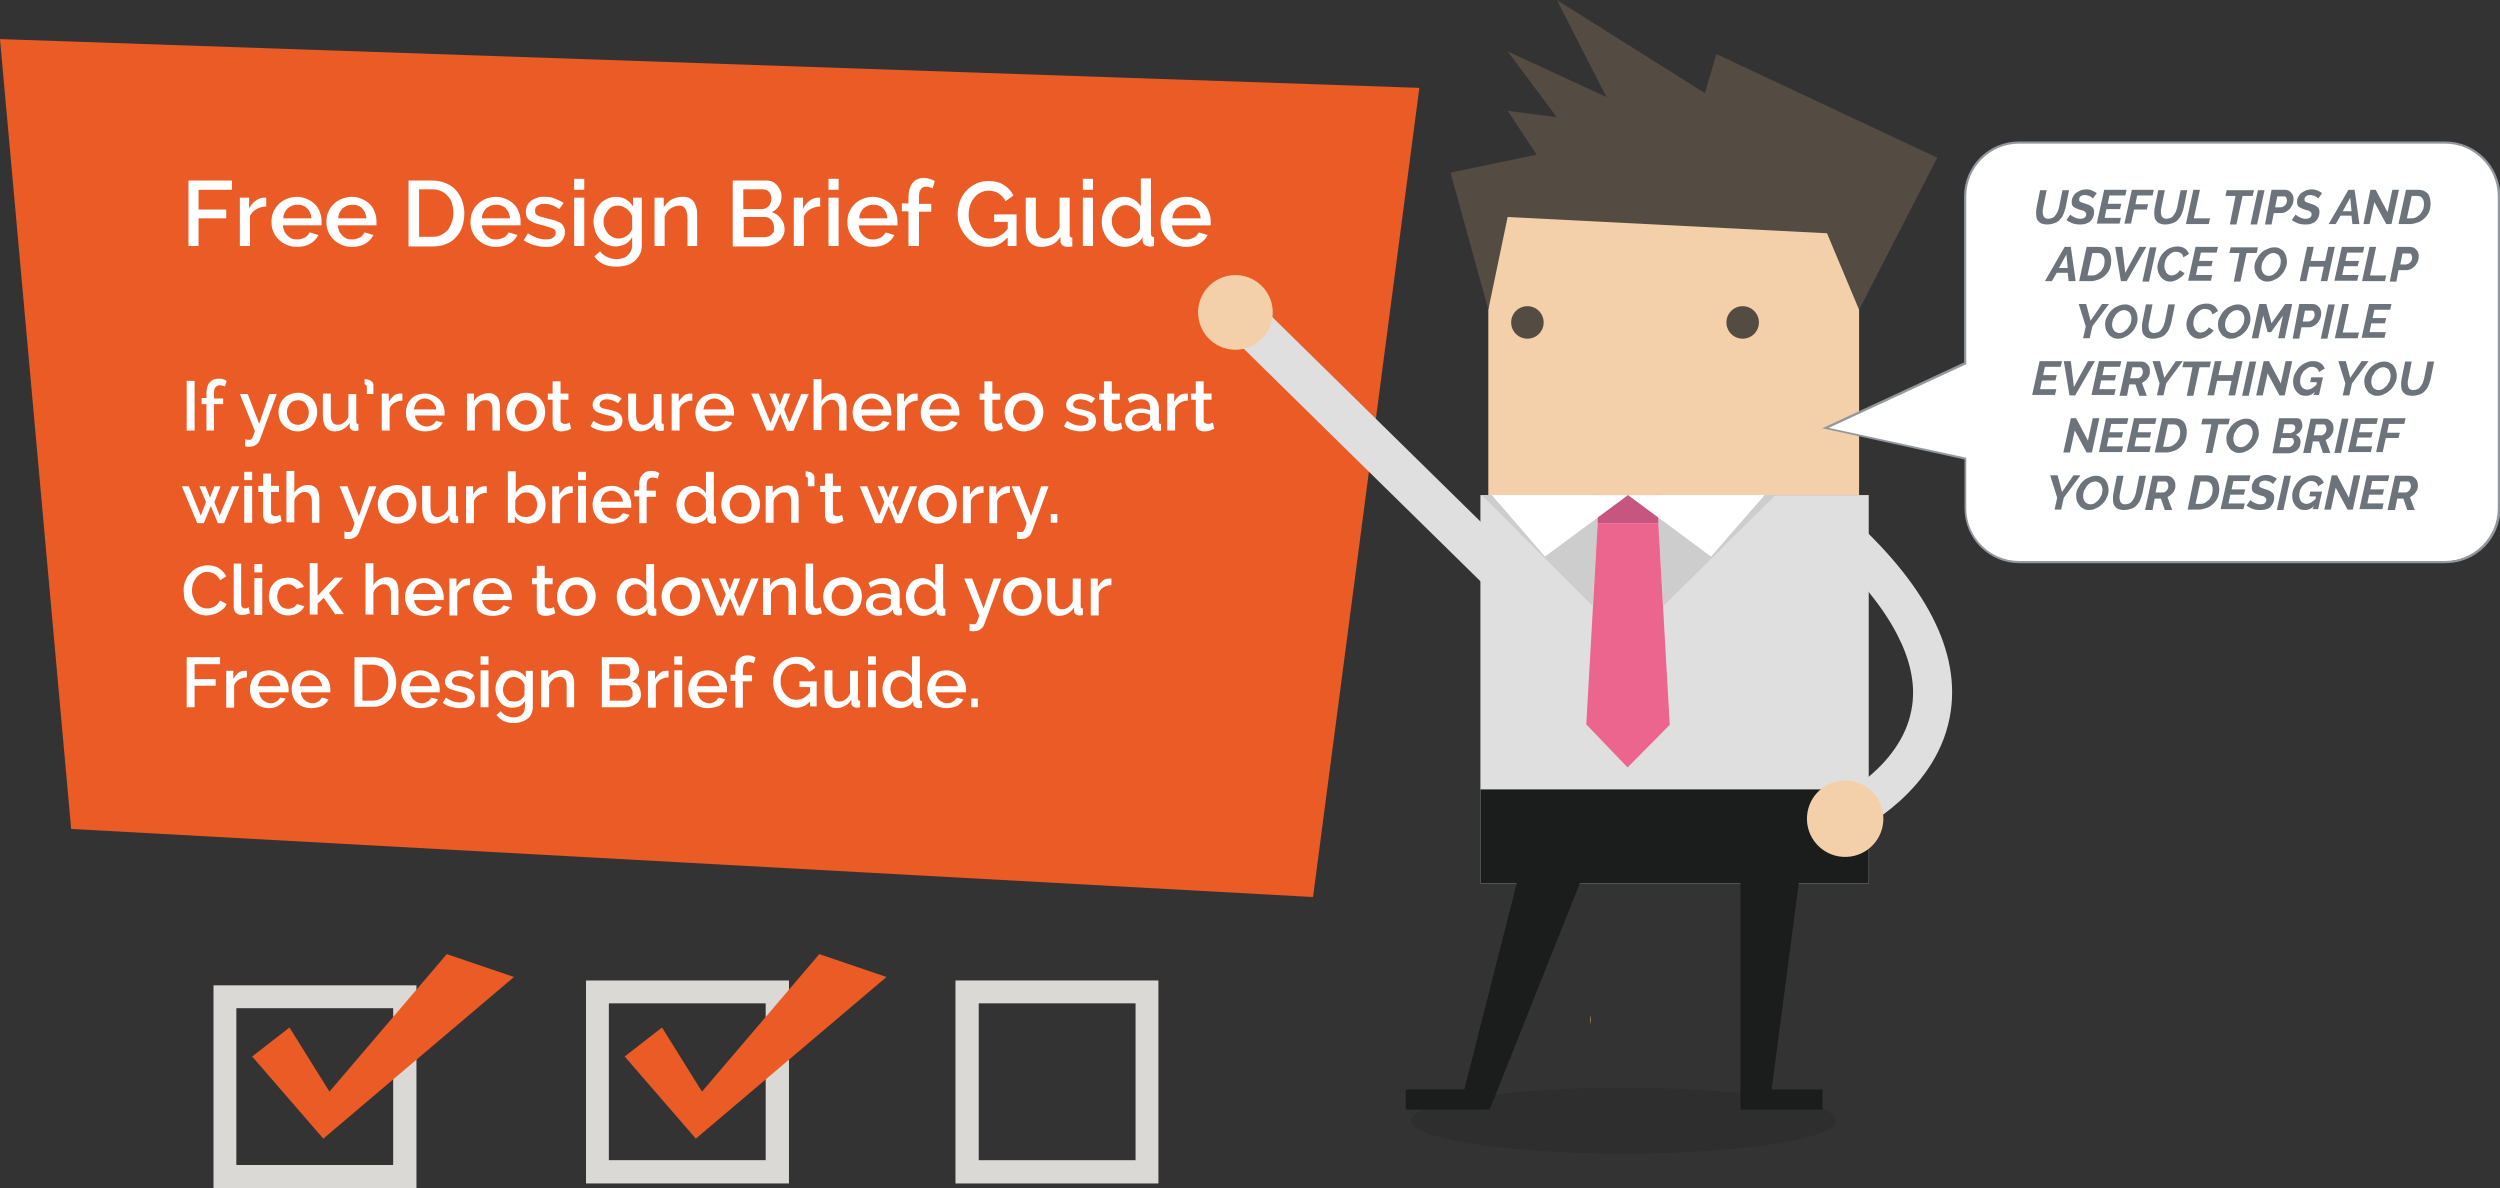 <svg id="Layer_1" xmlns="http://www.w3.org/2000/svg" width="569.1" height="270.5" viewBox="0 0 569.1 270.5"><rect x="0" y="0" width="569.1" height="270.5" fill="#333333" stroke="none"/><style>.st0{fill:#EB5B25;} .st1{opacity:0.1;} .st2{fill:#CFAF5F;} .st3{fill:#F5D36D;} .st4{fill:#DFDFDF;} .st5{fill:#1B1C1C;} .st6{fill:#F3CFAA;} .st7{fill:#CDCDCE;} .st8{fill:#C65580;} .st9{fill:#EB658E;} .st10{fill:#FFFFFF;} .st11{fill:#544B43;} .st12{fill:#DBD9D6;} .st13{fill:#93989E;} .st14{fill:#6C737A;}</style><path class="st0" d="M298.9 204.2L16.2 188.7 0 8.9 323.1 20z"/><ellipse class="st1" cx="369.6" cy="255.1" rx="48.4" ry="7.5"/><path class="st3" d="M362 232.3c0-.4-.1-.8 0-1.1l.2 2.1c-.1-.4-.1-.7-.2-1z"/><path class="st4" d="M337 112.7h88.4v88.4H337z"/><path class="st5" d="M412.2 180.3l-9.2 70h-6.8v-70z"/><path class="st5" d="M396.2 248h18.7v4.6h-18.7zm-46-66.3l-17.4 68.4 6.3 2.5 25.9-65z"/><path class="st6" d="M423.2 43.6v69.1h-84.4V43.6z"/><path class="st7" d="M363.7 119.1l-1.2 18.8-25.2-25.2h26.4v6.4zm13.8-6.4h26.7l-25.5 25.2-1.2-18.8z"/><path class="st8" d="M370.6 119.1h-6.9v-6.4h13.8v6.4z"/><path class="st9" d="M361.1 164.9l2.6-45.8h13.8l2.6 45.9-9.6 9.7z"/><path class="st10" d="M370.6 112.7l18.9 14 12.2-14zm0 0l-18.9 14-12.1-14z"/><circle class="st11" cx="396.7" cy="73.4" r="3.7"/><circle class="st11" cx="347.7" cy="73.4" r="3.7"/><path class="st5" d="M337 179.7h88.4v21.4H337z"/><path class="st11" d="M423.2 70.5L441 35.9l-50.3-23.6-2.6 8.9L354.4 0l11.3 22.1-22.5-10.4 11.2 15-11.2-1.5 6.6 10-19.6 4.1 8.6 31.2 4.4-21.1 72.7 3.7z"/><path class="st5" d="M320 248h18.7v4.6H320z"/><path class="st4" d="M279.057 75.395l6.798-6.92 72.767 71.482-6.798 6.92z"/><ellipse transform="rotate(-75.954 281.277 71.154)" class="st6" cx="281.3" cy="71.1" rx="8.5" ry="8.5"/><path class="st4" d="M418.4 115.1l-5.8 6.8c9.1 7.8 15.6 15.4 19.3 22.6 2.9 5.6 4.1 11 3.4 16-1.8 13.7-16.8 21-17 21l3.8 8c.8-.4 19.5-9.4 22-27.8 2-14.6-6.7-30.3-25.7-46.6z"/><ellipse transform="rotate(-86.38 420.05 186.423)" class="st6" cx="420.1" cy="186.4" rx="8.7" ry="8.7"/><path class="st12" d="M258.5 228.4v35.7h-35.7v-35.7h35.7m5.2-5.2h-46.2v46.2h46.2v-46.2zm-174.2 6.3v35.7H53.8v-35.7h35.7m5.3-5.2H48.6v46.2h46.2v-46.2z"/><path class="st0" d="M73.6 259.2l43.4-36.8-15.3-5.2L75 248.5l-9.1-14.6-8.5 6.6z"/><path class="st12" d="M174.3 228.4v35.7h-35.7v-35.7h35.7m5.3-5.2h-46.2v46.2h46.2v-46.2z"/><path class="st0" d="M158.4 259.2l43.4-36.8-15.3-5.2-26.7 31.3-9.1-14.6-8.5 6.6z"/><path class="st10" d="M42.9 56V41.1h9.9v2.1h-7.6v4.5h6.3v2h-6.3V56h-2.3zm17.9-9c-.9 0-1.7.2-2.4.6-.7.4-1.2.9-1.5 1.6V56h-2.3V45h2.1v2.5c.4-.8.9-1.4 1.5-1.8.6-.5 1.3-.7 1.9-.7h.5v2zm6.7 9.2c-.9 0-1.6-.2-2.3-.5-.7-.3-1.3-.7-1.8-1.2s-.9-1.1-1.2-1.8c-.3-.7-.4-1.4-.4-2.2 0-.8.1-1.5.4-2.2.3-.7.7-1.3 1.2-1.8s1.1-.9 1.8-1.2c.7-.3 1.5-.5 2.4-.5.9 0 1.6.2 2.3.5.7.3 1.3.7 1.8 1.2s.9 1.1 1.1 1.8c.3.7.4 1.4.4 2.1v.9h-8.8c0 .5.2.9.3 1.3.2.4.4.7.7 1 .3.3.6.5 1 .7.4.2.8.2 1.2.2.3 0 .6 0 .9-.1.3-.1.6-.2.8-.3.3-.1.5-.3.7-.5.2-.2.3-.4.5-.7l2 .6c-.4.8-1 1.5-1.9 2-.9.5-1.9.7-3.1.7zm3.4-6.5c0-.5-.2-.9-.3-1.3-.2-.4-.4-.7-.7-1-.3-.3-.6-.5-1-.6-.4-.2-.8-.2-1.2-.2-.4 0-.8.1-1.2.2-.4.2-.7.4-1 .6-.3.3-.5.6-.7 1-.2.4-.3.8-.3 1.3h6.4zm9.1 6.5c-.9 0-1.6-.2-2.3-.5-.7-.3-1.3-.7-1.8-1.2s-.9-1.1-1.2-1.8c-.3-.7-.4-1.4-.4-2.2 0-.8.1-1.5.4-2.2.3-.7.7-1.3 1.2-1.8s1.1-.9 1.8-1.2c.7-.3 1.5-.5 2.4-.5.9 0 1.6.2 2.3.5.7.3 1.3.7 1.8 1.2s.9 1.1 1.1 1.8c.3.7.4 1.4.4 2.1v.9h-8.8c0 .5.2.9.3 1.3.2.4.4.7.7 1 .3.3.6.5 1 .7.4.2.8.2 1.2.2.3 0 .6 0 .9-.1.3-.1.6-.2.8-.3.3-.1.5-.3.7-.5.2-.2.3-.4.5-.7l2 .6c-.4.8-1 1.5-1.9 2-.9.5-1.9.7-3.1.7zm3.4-6.5c0-.5-.2-.9-.3-1.3-.2-.4-.4-.7-.7-1-.3-.3-.6-.5-1-.6-.4-.2-.8-.2-1.2-.2-.4 0-.8.1-1.2.2-.4.2-.7.4-1 .6-.3.3-.5.6-.7 1-.2.4-.3.8-.3 1.3h6.4zM93 56V41.1h5.3c1.2 0 2.3.2 3.2.6.9.4 1.7.9 2.3 1.6.6.7 1.1 1.5 1.4 2.4.3.9.5 1.9.5 2.9 0 1.1-.2 2.2-.5 3.1-.3.9-.8 1.7-1.5 2.4-.6.7-1.4 1.2-2.3 1.5-.9.4-1.9.5-3 .5H93zm10.2-7.5c0-.8-.1-1.5-.3-2.2s-.5-1.2-1-1.7c-.4-.5-.9-.8-1.5-1.1-.6-.3-1.3-.4-2.1-.4h-2.9v10.8h2.9c.8 0 1.5-.1 2.1-.4.6-.3 1.1-.7 1.5-1.1.4-.5.7-1.1.9-1.7.3-.7.4-1.4.4-2.2zm9.6 7.7c-.9 0-1.6-.2-2.3-.5-.7-.3-1.3-.7-1.8-1.2s-.9-1.1-1.2-1.8c-.3-.7-.4-1.4-.4-2.2 0-.8.1-1.5.4-2.2.3-.7.7-1.3 1.2-1.8s1.1-.9 1.8-1.2c.7-.3 1.5-.5 2.4-.5.9 0 1.6.2 2.3.5.7.3 1.3.7 1.8 1.2s.9 1.1 1.1 1.8c.3.7.4 1.4.4 2.1v.9h-8.8c0 .5.2.9.3 1.3.2.4.4.7.7 1 .3.3.6.5 1 .7.4.2.8.2 1.2.2.3 0 .6 0 .9-.1.3-.1.6-.2.8-.3.3-.1.5-.3.7-.5.2-.2.3-.4.5-.7l2 .6c-.4.8-1 1.5-1.9 2-1 .5-2 .7-3.1.7zm3.3-6.5c0-.5-.2-.9-.3-1.3-.2-.4-.4-.7-.7-1-.3-.3-.6-.5-1-.6-.4-.2-.8-.2-1.2-.2-.4 0-.8.1-1.2.2-.4.2-.7.4-1 .6-.3.3-.5.6-.7 1-.2.4-.3.8-.3 1.3h6.4zm8.2 6.5c-.4 0-.9 0-1.4-.1-.5-.1-.9-.2-1.3-.3-.4-.1-.9-.3-1.3-.5s-.8-.4-1.1-.6l1-1.6c1.3.9 2.7 1.4 4 1.4.7 0 1.3-.1 1.7-.4.4-.3.6-.6.6-1.1 0-.5-.2-.8-.7-1-.5-.2-1.2-.4-2.2-.7-.7-.2-1.3-.3-1.8-.5s-.9-.4-1.2-.6c-.3-.2-.5-.5-.7-.8-.1-.3-.2-.7-.2-1.1 0-.6.1-1.1.3-1.5.2-.4.5-.8.9-1.1.4-.3.8-.5 1.4-.7.5-.2 1.1-.2 1.7-.2.8 0 1.6.1 2.3.4.7.3 1.4.6 2 1l-1 1.4c-1.1-.8-2.2-1.2-3.4-1.2-.6 0-1.1.1-1.5.4-.4.2-.6.6-.6 1.2 0 .2 0 .4.1.6s.2.3.4.4c.2.1.4.2.7.3.3.1.7.2 1.1.3.8.2 1.4.4 2 .5.5.2 1 .4 1.4.6.4.2.6.5.8.9.2.3.3.7.3 1.2s-.1 1-.3 1.4c-.2.4-.5.8-.9 1.1-.4.3-.9.5-1.4.7-.4.2-1 .2-1.7.2zm6.4-13v-2.5h2.3v2.5h-2.3zm0 12.8V45h2.3v11h-2.3zm9.4.1c-.7 0-1.4-.2-2-.5-.6-.3-1.1-.7-1.6-1.2-.4-.5-.8-1.1-1-1.8-.2-.7-.4-1.4-.4-2.1 0-.8.1-1.5.4-2.2.2-.7.6-1.3 1-1.8s1-.9 1.6-1.2c.6-.3 1.3-.5 2.1-.5.9 0 1.7.2 2.3.6.7.4 1.2 1 1.6 1.6v-2h2v10.7c0 .8-.1 1.5-.4 2.1-.3.6-.7 1.1-1.2 1.6-.5.4-1.1.8-1.9 1-.7.2-1.5.3-2.3.3-1.2 0-2.2-.2-3-.6-.8-.4-1.5-1-2-1.7l1.3-1.2c.4.6 1 1 1.6 1.3.7.3 1.4.5 2.1.5.5 0 .9-.1 1.4-.2.4-.1.8-.3 1.1-.6.3-.3.6-.6.8-1 .2-.4.3-.9.3-1.4V54c-.4.7-.9 1.2-1.6 1.6-.7.3-1.4.5-2.2.5zm.8-1.8c.3 0 .7-.1 1-.2.3-.1.6-.3.9-.5.3-.2.5-.4.7-.7.2-.3.3-.5.4-.8v-2.9c-.3-.7-.7-1.3-1.3-1.7-.6-.4-1.2-.7-1.9-.7-.5 0-1 .1-1.4.3-.4.2-.7.5-1 .9-.3.4-.5.8-.7 1.2-.2.4-.2.9-.2 1.4 0 .5.1 1 .3 1.4.2.4.4.8.7 1.2.3.3.7.6 1.1.8s.9.3 1.4.3zm17.9 1.7h-2.3v-6.2c0-1-.2-1.8-.5-2.3-.3-.5-.8-.7-1.4-.7-.3 0-.7.1-1 .2-.3.1-.7.3-1 .5-.3.2-.6.5-.8.8-.2.3-.4.7-.5 1V56H149V45h2.1v2.2c.4-.7 1-1.3 1.8-1.8.8-.4 1.7-.6 2.6-.6.7 0 1.2.1 1.6.4.4.2.8.6 1 1 .2.4.4.9.5 1.4.1.5.1 1.1.1 1.7V56zm19.8-3.8c0 .6-.1 1.1-.4 1.6-.2.5-.6.9-1 1.2-.4.3-.9.6-1.5.8-.6.2-1.2.3-1.8.3h-7.1v-15h7.7c.5 0 1 .1 1.4.3.4.2.8.5 1.1.9.3.4.5.8.7 1.2.2.5.2.9.2 1.4 0 .7-.2 1.4-.6 2-.4.6-.9 1.1-1.6 1.4.9.3 1.5.7 2 1.4.6.7.9 1.5.9 2.5zm-9.4-9v4.4h4.3c.3 0 .6-.1.8-.2.2-.1.5-.3.7-.5.2-.2.3-.4.4-.7.1-.3.2-.6.2-.9 0-.6-.2-1.2-.5-1.6-.4-.4-.8-.6-1.4-.6h-4.5zm7 8.5c0-.3-.1-.6-.2-.9-.1-.3-.2-.5-.4-.7-.2-.2-.4-.4-.6-.5-.3-.1-.5-.2-.8-.2h-4.9V54h4.8c.3 0 .6-.1.9-.2.3-.1.5-.3.7-.5.2-.2.4-.4.5-.7-.1-.3 0-.6 0-.9zm10.7-4.7c-.9 0-1.7.2-2.4.6-.7.4-1.2.9-1.5 1.6V56h-2.3V45h2.1v2.5c.4-.8.9-1.4 1.5-1.8.6-.5 1.3-.7 1.9-.7h.5v2zm1.7-3.8v-2.5h2.3v2.5h-2.3zm0 12.8V45h2.3v11h-2.3zm10 .2c-.9 0-1.6-.2-2.3-.5-.7-.3-1.3-.7-1.8-1.2s-.9-1.1-1.2-1.8c-.3-.7-.4-1.4-.4-2.2 0-.8.1-1.5.4-2.2.3-.7.7-1.3 1.2-1.8s1.1-.9 1.8-1.2c.7-.3 1.5-.5 2.4-.5.9 0 1.6.2 2.3.5.7.3 1.3.7 1.8 1.2s.9 1.1 1.1 1.8c.3.7.4 1.4.4 2.1v.9h-8.8c0 .5.2.9.3 1.3.2.4.4.7.7 1 .3.3.6.5 1 .7.4.2.8.2 1.2.2.3 0 .6 0 .9-.1.3-.1.6-.2.8-.3.3-.1.5-.3.7-.5.2-.2.3-.4.5-.7l2 .6c-.4.8-1 1.5-1.9 2-.9.5-1.9.7-3.1.7zm3.4-6.5c0-.5-.2-.9-.3-1.3-.2-.4-.4-.7-.7-1-.3-.3-.6-.5-1-.6-.4-.2-.8-.2-1.2-.2-.4 0-.8.1-1.2.2-.4.2-.7.4-1 .6-.3.3-.5.6-.7 1-.2.4-.3.8-.3 1.3h6.4zm4.8 6.3v-7.9h-1.5v-1.8h1.5v-1.4c0-1.4.3-2.4.9-3.2.6-.8 1.5-1.2 2.6-1.2.4 0 .9.1 1.3.2s.8.3 1.2.5l-.5 1.7c-.2-.1-.4-.2-.7-.3s-.6-.1-.8-.1c-.5 0-1 .2-1.2.6-.3.4-.4 1-.4 1.8v1.5h2.8v1.8h-2.8V56h-2.4zm22.4-1.8c-1.2 1.3-2.6 2-4.3 2-1 0-1.9-.2-2.7-.6-.8-.4-1.6-1-2.2-1.7-.6-.7-1.1-1.5-1.5-2.4-.4-.9-.5-1.9-.5-2.8 0-1 .2-2 .5-2.9.4-.9.8-1.7 1.5-2.4.6-.7 1.4-1.2 2.2-1.6.9-.4 1.8-.6 2.8-.6 1.4 0 2.6.3 3.5.9 1 .6 1.7 1.4 2.2 2.4l-1.8 1.3c-.4-.8-1-1.4-1.6-1.8-.7-.4-1.5-.6-2.3-.6-.7 0-1.3.2-1.9.5-.6.3-1 .7-1.4 1.2-.4.5-.7 1.1-.9 1.7-.2.7-.3 1.3-.3 2.1s.1 1.5.4 2.1c.2.7.6 1.2 1 1.7s.9.9 1.5 1.2c.6.3 1.2.4 1.9.4 1.5 0 2.9-.7 4.1-2.2v-1.6h-3.1v-1.7h5.1V56h-2v-1.8zm7.8 2c-1.1 0-2-.4-2.6-1.1-.6-.7-.9-1.9-.9-3.3V45h2.3v6.3c0 2 .7 3 2.1 3 .7 0 1.3-.2 1.9-.6.6-.4 1-1 1.4-1.8V45h2.3v8.3c0 .3 0 .5.1.6.1.1.3.2.5.2v2c-.3 0-.5.1-.7.1h-.5c-.9-.1-1.4-.5-1.5-1.2v-1.1c-.5.8-1.1 1.4-1.9 1.8-.7.3-1.6.5-2.5.5zm9.5-13v-2.5h2.3v2.5h-2.3zm0 12.8V45h2.3v11h-2.3zm9.5.2c-.8 0-1.5-.2-2.1-.5-.6-.3-1.2-.7-1.6-1.2-.5-.5-.8-1.1-1.1-1.8-.3-.7-.4-1.4-.4-2.2 0-.8.1-1.5.4-2.2.2-.7.6-1.3 1-1.8s1-.9 1.6-1.2c.6-.3 1.3-.5 2-.5.9 0 1.6.2 2.3.6.7.4 1.2 1 1.6 1.6v-6.4h2.3v12.6c0 .5.2.7.7.8v2c-.2 0-.4.1-.6.1h-.5c-.9-.1-1.4-.5-1.5-1.2V54c-.4.7-1 1.3-1.7 1.6-.8.4-1.6.6-2.4.6zm.6-1.9c.3 0 .6-.1.9-.2.3-.1.6-.3.9-.5.3-.2.5-.4.7-.7.2-.3.4-.6.4-.9v-2.9c-.1-.3-.3-.6-.5-.9-.2-.3-.5-.5-.8-.8-.3-.2-.6-.4-.9-.5-.3-.1-.6-.2-1-.2-.5 0-.9.1-1.3.3-.4.2-.7.5-1 .8-.3.3-.5.8-.7 1.2-.2.5-.2.9-.2 1.4 0 .5.1 1 .3 1.4.2.4.4.8.7 1.2.3.3.7.6 1.1.8.5.4.9.5 1.4.5zm13.3 1.9c-.9 0-1.6-.2-2.3-.5-.7-.3-1.3-.7-1.8-1.2s-.9-1.1-1.2-1.8c-.3-.7-.4-1.4-.4-2.2 0-.8.1-1.5.4-2.2.3-.7.7-1.3 1.2-1.8s1.1-.9 1.8-1.2c.7-.3 1.5-.5 2.4-.5.9 0 1.6.2 2.3.5.7.3 1.3.7 1.8 1.2s.9 1.1 1.1 1.8c.3.7.4 1.4.4 2.1v.9h-8.8c0 .5.2.9.3 1.3.2.4.4.7.7 1 .3.3.6.5 1 .7.4.2.8.2 1.2.2.3 0 .6 0 .9-.1.3-.1.6-.2.8-.3.3-.1.5-.3.7-.5.2-.2.3-.4.5-.7l2 .6c-.4.8-1 1.5-1.9 2-.9.5-1.9.7-3.1.7zm3.4-6.5c0-.5-.2-.9-.3-1.3-.2-.4-.4-.7-.7-1-.3-.3-.6-.5-1-.6-.4-.2-.8-.2-1.2-.2-.4 0-.8.1-1.2.2-.4.2-.7.4-1 .6-.3.3-.5.6-.7 1-.2.4-.3.8-.3 1.3h6.4zM42.5 98V86.7h1.8V98h-1.8zm4.5 0v-6h-1.1v-1.4H47v-1.1c0-1 .2-1.9.7-2.4.5-.6 1.1-.9 2-.9.3 0 .7 0 1 .1.3.1.6.2.9.4l-.4 1.3c-.1-.1-.3-.2-.6-.2-.2-.1-.4-.1-.6-.1-.4 0-.7.2-1 .5-.2.3-.3.8-.3 1.3v1.2h2.1V92h-2.1v6H47zm8.8 2c.1 0 .3.1.4.1h.8c.1 0 .2-.1.3-.2.1-.1.2-.3.3-.6.1-.3.3-.7.4-1.2l-3.4-8.4h1.8l2.6 6.8 2.3-6.8H63L59.2 100c-.2.6-.5 1-1 1.3-.4.3-.9.4-1.5.4-.3 0-.6 0-.9-.1V100zm12-1.8c-.7 0-1.3-.1-1.8-.4-.5-.2-1-.5-1.4-.9-.4-.4-.7-.9-.9-1.4-.2-.5-.3-1.1-.3-1.7 0-.6.1-1.1.3-1.7.2-.5.5-1 .9-1.4.4-.4.8-.7 1.4-.9.5-.2 1.1-.4 1.8-.4s1.2.1 1.8.4c.5.2 1 .5 1.4.9.4.4.7.9.9 1.4.2.5.3 1.1.3 1.7 0 .6-.1 1.1-.3 1.7-.2.5-.5 1-.9 1.4-.4.4-.8.7-1.4.9-.6.3-1.2.4-1.8.4zm-2.5-4.3c0 .4.1.8.2 1.1.1.3.3.6.5.9.2.3.5.4.8.6.3.1.6.2 1 .2s.7-.1 1-.2c.3-.1.6-.3.8-.6.2-.3.4-.6.5-.9.1-.3.2-.7.2-1.1 0-.4-.1-.8-.2-1.1-.1-.3-.3-.6-.5-.9-.2-.3-.5-.5-.8-.6-.3-.1-.6-.2-1-.2-.3 0-.7.1-1 .2-.3.1-.6.4-.8.6-.2.3-.4.6-.5.9-.1.3-.2.7-.2 1.1zm10.9 4.3c-.9 0-1.5-.3-2-.9-.4-.6-.7-1.4-.7-2.6v-5.1h1.8v4.8c0 1.5.5 2.3 1.6 2.3.5 0 1-.2 1.4-.5.4-.3.8-.8 1-1.3v-5.2h1.8V96c0 .2 0 .3.1.4.1.1.2.1.4.1V98c-.2 0-.4.1-.5.1h-.4c-.7-.1-1-.4-1.1-.9v-.9c-.4.6-.9 1.1-1.5 1.4-.5.3-1.2.5-1.9.5zM83 86.3c.2 0 .4 0 .7.1.2 0 .4.1.6.2.2.1.3.3.5.4.1.2.2.4.2.7v2h-1.5V88c0-.2-.1-.3-.2-.4-.1-.1-.2-.1-.3-.1v-1.2zm8.6 4.9c-.7 0-1.3.2-1.8.5s-.9.7-1.1 1.3v5h-1.8v-8.4h1.6v1.9c.3-.6.7-1 1.1-1.4.5-.4 1-.5 1.5-.5h.5v1.6zm5.2 7c-.7 0-1.2-.1-1.8-.3-.5-.2-1-.5-1.4-.9-.4-.4-.7-.9-.9-1.4-.2-.5-.3-1.1-.3-1.7 0-.6.1-1.1.3-1.7.2-.5.5-1 .9-1.4.4-.4.8-.7 1.4-.9.5-.2 1.1-.3 1.8-.3s1.2.1 1.8.4c.5.2 1 .5 1.4.9.4.4.7.8.9 1.4.2.5.3 1.1.3 1.6v.7h-6.7c0 .4.1.7.3 1 .1.3.3.6.6.8.2.2.5.4.8.5.3.1.6.2.9.2.2 0 .5 0 .7-.1.2-.1.4-.1.6-.3.2-.1.4-.2.5-.4.1-.2.3-.3.4-.5l1.5.4c-.3.6-.8 1.1-1.4 1.5-1 .3-1.8.5-2.6.5zm2.5-5c0-.4-.1-.7-.3-1-.1-.3-.3-.6-.6-.8-.2-.2-.5-.4-.8-.5-.3-.1-.6-.2-.9-.2-.3 0-.6.1-.9.2-.3.1-.6.3-.8.5-.2.2-.4.5-.5.8-.1.3-.2.6-.3 1h5.1zm14.6 4.8h-1.8v-4.7c0-.8-.1-1.4-.4-1.7-.3-.4-.6-.5-1.1-.5-.3 0-.5 0-.8.1-.3.1-.5.2-.7.4l-.6.6c-.2.2-.3.5-.4.8v5h-1.8v-8.4h1.6v1.7c.3-.6.8-1 1.4-1.3.6-.3 1.3-.5 2-.5.5 0 .9.1 1.2.3.3.2.6.4.8.7.2.3.3.7.4 1.1.1.4.1.8.1 1.3V98zm5.8.2c-.7 0-1.3-.1-1.8-.4-.5-.2-1-.5-1.4-.9-.4-.4-.7-.9-.9-1.4-.2-.5-.3-1.1-.3-1.7 0-.6.1-1.1.3-1.7.2-.5.5-1 .9-1.4.4-.4.8-.7 1.4-.9.5-.2 1.1-.4 1.8-.4s1.2.1 1.8.4c.5.2 1 .5 1.4.9.4.4.7.9.9 1.4.2.5.3 1.1.3 1.7 0 .6-.1 1.1-.3 1.7-.2.5-.5 1-.9 1.4-.4.4-.8.7-1.4.9-.6.3-1.2.4-1.8.4zm-2.5-4.3c0 .4.1.8.2 1.1.1.3.3.6.5.9.2.3.5.4.8.6.3.1.6.2 1 .2s.7-.1 1-.2c.3-.1.6-.3.8-.6.2-.3.4-.6.5-.9.1-.3.2-.7.2-1.1 0-.4-.1-.8-.2-1.1-.1-.3-.3-.6-.5-.9-.2-.3-.5-.5-.8-.6-.3-.1-.6-.2-1-.2-.3 0-.7.1-1 .2-.3.1-.6.4-.8.6-.2.3-.4.6-.5.9-.2.3-.2.7-.2 1.1zm12.8 3.7c-.2.1-.5.2-.9.4-.4.1-.8.2-1.3.2-.3 0-.5 0-.8-.1-.2-.1-.5-.2-.6-.3-.2-.1-.3-.3-.4-.6-.1-.2-.2-.5-.2-.9V91h-1.1v-1.4h1.1v-2.8h1.8v2.8h1.8V91h-1.8v4.7c0 .3.1.5.3.6.2.1.4.2.6.2.2 0 .5 0 .7-.1.2-.1.4-.2.5-.2l.3 1.4zm8.2.6c-.3 0-.7 0-1-.1-.3-.1-.7-.1-1-.2-.3-.1-.7-.2-1-.4-.3-.1-.6-.3-.8-.5l.7-1.2c1 .7 2 1.1 3.1 1.1.5 0 1-.1 1.3-.3.3-.2.5-.5.5-.9s-.2-.6-.5-.8c-.3-.2-.9-.3-1.7-.5-.5-.1-1-.3-1.3-.4-.4-.1-.7-.3-.9-.4-.2-.2-.4-.4-.5-.6-.1-.2-.2-.5-.2-.8 0-.4.1-.8.3-1.1.2-.3.4-.6.7-.8.3-.2.6-.4 1-.5.4-.1.8-.2 1.3-.2.6 0 1.2.1 1.8.3.6.2 1.1.5 1.5.8l-.8 1.1c-.8-.6-1.7-.9-2.6-.9-.4 0-.8.1-1.1.3-.3.2-.5.5-.5.9 0 .2 0 .3.1.4l.3.3c.1.1.3.2.6.2.2.1.5.1.9.2.6.1 1.1.3 1.5.4.4.1.8.3 1 .5.3.2.5.4.6.7s.2.6.2.9c0 .4-.1.8-.2 1.1-.2.3-.4.6-.7.8s-.7.4-1.1.5c-.5 0-.9.1-1.5.1zm7.5 0c-.9 0-1.5-.3-2-.9-.4-.6-.7-1.4-.7-2.6v-5.1h1.8v4.8c0 1.5.5 2.3 1.6 2.3.5 0 1-.2 1.4-.5.4-.3.8-.8 1-1.3v-5.2h1.8V96c0 .2 0 .3.1.4.1.1.2.1.4.1V98c-.2 0-.4.1-.5.1h-.4c-.7-.1-1-.4-1.1-.9v-.9c-.4.6-.9 1.1-1.5 1.4-.5.3-1.2.5-1.9.5zm11.9-7c-.7 0-1.3.2-1.8.5s-.9.7-1.1 1.3v5h-1.8v-8.4h1.6v1.9c.3-.6.7-1 1.1-1.4.5-.4 1-.5 1.5-.5h.5v1.6zm5.1 7c-.7 0-1.2-.1-1.8-.3-.5-.2-1-.5-1.4-.9-.4-.4-.7-.9-.9-1.4-.2-.5-.3-1.1-.3-1.7 0-.6.1-1.1.3-1.7.2-.5.5-1 .9-1.4.4-.4.8-.7 1.4-.9.5-.2 1.1-.3 1.8-.3s1.2.1 1.8.4c.5.2 1 .5 1.4.9.4.4.7.8.9 1.4.2.5.3 1.1.3 1.6v.7h-6.7c0 .4.1.7.3 1 .1.3.3.6.6.8.2.2.5.4.8.5.3.1.6.2.9.2.2 0 .5 0 .7-.1.2-.1.4-.1.6-.3.2-.1.4-.2.5-.4.1-.2.3-.3.4-.5l1.5.4c-.3.6-.8 1.1-1.4 1.5-.9.3-1.7.5-2.6.5zm2.5-5c0-.4-.1-.7-.3-1-.1-.3-.3-.6-.6-.8-.2-.2-.5-.4-.8-.5-.3-.1-.6-.2-.9-.2-.3 0-.6.1-.9.2-.3.1-.6.3-.8.5-.2.2-.4.5-.5.8-.1.3-.2.6-.3 1h5.1zm17.2-3.5h1.7l-3.5 8.4h-1.4l-1.6-3.9L176 98h-1.5l-3.5-8.4h1.7l2.7 6.7 1.2-3.1-1.5-3.6h1.4l1 2.6 1-2.6h1.4l-1.4 3.6 1.2 3.1 2.7-6.6zm10.3 8.3H191v-4.7c0-.8-.1-1.3-.4-1.7-.3-.4-.7-.6-1.2-.6-.2 0-.5 0-.7.1-.2.1-.5.2-.7.4l-.6.6c-.2.2-.3.5-.4.8v5h-1.8V86.3h1.8v5c.3-.6.8-1 1.3-1.3.5-.3 1.1-.5 1.8-.5.5 0 .9.1 1.3.3.3.2.6.4.8.7.2.3.3.7.4 1.1.1.4.1.8.1 1.3V98zm5.8.2c-.7 0-1.2-.1-1.8-.3-.5-.2-1-.5-1.4-.9-.4-.4-.7-.9-.9-1.4-.2-.5-.3-1.1-.3-1.7 0-.6.1-1.1.3-1.7.2-.5.5-1 .9-1.4.4-.4.8-.7 1.4-.9.5-.2 1.1-.3 1.8-.3s1.2.1 1.8.4c.5.2 1 .5 1.4.9.4.4.7.8.9 1.4.2.5.3 1.1.3 1.6v.7h-6.7c0 .4.1.7.3 1 .1.3.3.6.6.8.2.2.5.4.8.5.3.1.6.2.9.2.2 0 .5 0 .7-.1.2-.1.4-.1.6-.3.2-.1.4-.2.5-.4.1-.2.3-.3.4-.5l1.5.4c-.3.6-.8 1.1-1.4 1.5-.9.3-1.7.5-2.6.5zm2.6-5c0-.4-.1-.7-.3-1-.1-.3-.3-.6-.6-.8-.2-.2-.5-.4-.8-.5-.3-.1-.6-.2-.9-.2-.3 0-.6.1-.9.2-.3.1-.6.3-.8.5-.2.2-.4.5-.5.8-.1.3-.2.6-.3 1h5.1zm7.8-2c-.7 0-1.3.2-1.8.5s-.9.7-1.1 1.3v5h-1.8v-8.4h1.6v1.9c.3-.6.7-1 1.1-1.4.5-.4 1-.5 1.5-.5h.5v1.6zm5.1 7c-.7 0-1.2-.1-1.8-.3-.5-.2-1-.5-1.4-.9-.4-.4-.7-.9-.9-1.4-.2-.5-.3-1.1-.3-1.7 0-.6.1-1.1.3-1.7.2-.5.5-1 .9-1.4.4-.4.8-.7 1.4-.9.5-.2 1.1-.3 1.8-.3s1.2.1 1.8.4c.5.2 1 .5 1.4.9.4.4.7.8.9 1.4.2.5.3 1.1.3 1.6v.7h-6.7c0 .4.1.7.3 1 .1.3.3.6.6.8.2.2.5.4.8.5.3.1.6.2.9.2.2 0 .5 0 .7-.1.2-.1.4-.1.6-.3.2-.1.4-.2.5-.4.1-.2.3-.3.4-.5l1.5.4c-.3.6-.8 1.1-1.4 1.5-.9.3-1.7.5-2.6.5zm2.6-5c0-.4-.1-.7-.3-1-.1-.3-.3-.6-.6-.8-.2-.2-.5-.4-.8-.5-.3-.1-.6-.2-.9-.2-.3 0-.6.1-.9.2-.3.1-.6.3-.8.5-.2.2-.4.5-.5.8-.1.3-.2.6-.3 1h5.1zm11.7 4.4c-.2.1-.5.2-.9.4-.4.1-.8.2-1.3.2-.3 0-.5 0-.8-.1-.2-.1-.5-.2-.6-.3-.2-.1-.3-.3-.4-.6-.1-.2-.2-.5-.2-.9V91H223v-1.4h1.1v-2.8h1.8v2.8h1.8V91h-1.8v4.7c0 .3.1.5.3.6.2.1.4.2.6.2s.5 0 .7-.1c.2-.1.4-.2.5-.2l.3 1.4zm4.8.6c-.7 0-1.3-.1-1.8-.4-.5-.2-1-.5-1.4-.9-.4-.4-.7-.9-.9-1.4-.2-.5-.3-1.1-.3-1.7 0-.6.1-1.1.3-1.7.2-.5.5-1 .9-1.4.4-.4.8-.7 1.4-.9.5-.2 1.1-.4 1.8-.4s1.2.1 1.8.4c.5.2 1 .5 1.4.9.4.4.7.9.9 1.4.2.5.3 1.1.3 1.7 0 .6-.1 1.1-.3 1.7-.2.5-.5 1-.9 1.4-.4.4-.8.7-1.4.9-.5.3-1.1.4-1.8.4zm-2.5-4.3c0 .4.1.8.2 1.1.1.3.3.6.5.9.2.3.5.4.8.6.3.1.6.2 1 .2s.7-.1 1-.2c.3-.1.6-.3.8-.6.2-.3.4-.6.5-.9.1-.3.2-.7.2-1.1 0-.4-.1-.8-.2-1.1-.1-.3-.3-.6-.5-.9-.2-.3-.5-.5-.8-.6-.3-.1-.6-.2-1-.2-.3 0-.7.1-1 .2-.3.1-.6.4-.8.6-.2.3-.4.6-.5.9-.1.3-.2.7-.2 1.1zm15.4 4.3c-.3 0-.7 0-1-.1-.3-.1-.7-.1-1-.2-.3-.1-.7-.2-1-.4-.3-.1-.6-.3-.8-.5l.7-1.2c1 .7 2 1.1 3.1 1.1.5 0 1-.1 1.3-.3.3-.2.5-.5.5-.9s-.2-.6-.5-.8c-.3-.2-.9-.3-1.7-.5-.5-.1-1-.3-1.3-.4-.4-.1-.7-.3-.9-.4-.2-.2-.4-.4-.5-.6-.1-.2-.2-.5-.2-.8 0-.4.1-.8.3-1.1.2-.3.4-.6.7-.8.3-.2.6-.4 1-.5.4-.1.8-.2 1.3-.2.6 0 1.2.1 1.8.3.6.2 1.1.5 1.5.8l-.8 1.1c-.8-.6-1.7-.9-2.6-.9-.4 0-.8.1-1.1.3-.3.2-.5.5-.5.9 0 .2 0 .3.1.4l.3.3c.1.1.3.2.6.2.2.1.5.1.9.2.6.1 1.1.3 1.5.4.4.1.8.3 1 .5.3.2.5.4.6.7s.2.6.2.9c0 .4-.1.8-.2 1.1-.2.3-.4.6-.7.8s-.7.4-1.1.5c-.5 0-1 .1-1.5.1zm9.5-.6c-.2.1-.5.2-.9.4-.4.1-.8.2-1.3.2-.3 0-.5 0-.8-.1-.2-.1-.5-.2-.6-.3-.2-.1-.3-.3-.4-.6-.1-.2-.2-.5-.2-.9V91h-1.1v-1.4h1.1v-2.8h1.8v2.8h1.8V91h-1.8v4.7c0 .3.1.5.3.6.2.1.4.2.6.2.2 0 .5 0 .7-.1.2-.1.4-.2.5-.2l.3 1.4zm3.4.6c-.4 0-.8-.1-1.1-.2-.3-.1-.6-.3-.9-.6-.3-.2-.4-.5-.6-.8-.1-.3-.2-.7-.2-1 0-.4.1-.8.3-1.1.2-.3.4-.6.7-.8.3-.2.7-.4 1.1-.5.4-.1.9-.2 1.4-.2.4 0 .8 0 1.2.1.4.1.7.2 1 .3v-.6c0-.6-.2-1.1-.5-1.4-.4-.3-.9-.5-1.5-.5-.4 0-.9.1-1.3.2-.4.2-.9.4-1.3.7l-.5-1.1c1.1-.7 2.2-1.1 3.4-1.1 1.2 0 2 .3 2.7.9.6.6 1 1.4 1 2.5v3c0 .2 0 .3.1.4.1.1.2.1.4.1V98c-.2 0-.3.1-.5.1h-.4c-.3 0-.6-.1-.8-.3-.2-.2-.3-.4-.3-.6v-.5c-.4.5-.8.9-1.4 1.1-.8.3-1.3.4-2 .4zm.5-1.3c.4 0 .8-.1 1.2-.2.4-.2.7-.4.9-.6.2-.2.3-.4.3-.6v-1.1c-.3-.1-.6-.2-1-.3-.3-.1-.7-.1-1-.1-.6 0-1.1.1-1.5.4-.4.3-.6.6-.6 1.1 0 .4.2.8.5 1 .3.2.7.4 1.2.4zm11-5.7c-.7 0-1.3.2-1.8.5s-.9.7-1.1 1.3v5h-1.8v-8.4h1.6v1.9c.3-.6.7-1 1.1-1.4.5-.4 1-.5 1.5-.5h.5v1.6zm6 6.4c-.2.1-.5.2-.9.4-.4.1-.8.2-1.3.2-.3 0-.5 0-.8-.1-.2-.1-.5-.2-.6-.3-.2-.1-.3-.3-.4-.6-.1-.2-.2-.5-.2-.9V91h-1.1v-1.4h1.1v-2.8h1.8v2.8h1.8V91H274v4.7c0 .3.1.5.3.6.2.1.4.2.6.2.2 0 .5 0 .7-.1.2-.1.4-.2.5-.2l.3 1.4zM52.8 110.7h1.7l-3.5 8.4h-1.4l-1.6-3.9-1.6 3.9h-1.5l-3.5-8.4H43l2.7 6.7 1.2-3.1-1.5-3.6h1.4l1 2.6 1-2.6h1.4l-1.4 3.6 1.2 3.1 2.8-6.7zm2.8-1.4v-1.9h1.8v1.9h-1.8zm0 9.7v-8.4h1.8v8.4h-1.8zm8.5-.4c-.2.1-.5.2-.9.4-.4.1-.8.2-1.3.2-.3 0-.5 0-.8-.1-.2-.1-.5-.2-.6-.3-.2-.1-.3-.3-.4-.6-.1-.2-.2-.5-.2-.9V112h-1.1v-1.4h1.1v-2.8h1.8v2.8h1.8v1.4h-1.8v4.7c0 .3.1.5.3.6.2.1.4.2.6.2.2 0 .5 0 .7-.1.2-.1.4-.2.5-.2l.3 1.4zm8.7.4H71v-4.7c0-.8-.1-1.3-.4-1.7-.3-.4-.7-.6-1.2-.6-.2 0-.5 0-.7.1-.2.1-.5.2-.7.4l-.6.6c-.2.2-.3.5-.4.8v5h-1.8v-11.7H67v5c.3-.6.8-1 1.3-1.3.5-.3 1.1-.5 1.8-.5.5 0 .9.1 1.3.3.3.2.6.4.8.7.2.3.3.7.4 1.1.1.4.1.8.1 1.3v5.2zm5.7 2c.1 0 .3.1.4.1h.8c.1 0 .2-.1.3-.2.1-.1.2-.3.3-.6.1-.3.3-.7.4-1.2l-3.4-8.4h1.8l2.6 6.8 2.3-6.8h1.7L81.8 121c-.2.6-.5 1-1 1.3-.4.3-.9.4-1.5.4-.3 0-.6 0-.9-.1V121zm11.9-1.8c-.7 0-1.3-.1-1.8-.4-.5-.2-1-.5-1.4-.9-.4-.4-.7-.9-.9-1.4-.2-.5-.3-1.1-.3-1.7 0-.6.1-1.1.3-1.7.2-.5.5-1 .9-1.4.4-.4.8-.7 1.4-.9.5-.2 1.1-.4 1.8-.4s1.2.1 1.8.4c.5.2 1 .5 1.4.9.4.4.7.9.9 1.4.2.5.3 1.1.3 1.7 0 .6-.1 1.1-.3 1.7-.2.5-.5 1-.9 1.4-.4.4-.8.7-1.4.9-.5.3-1.1.4-1.8.4zm-2.4-4.3c0 .4.1.8.2 1.1.1.3.3.6.5.9.2.3.5.4.8.6.3.1.6.2 1 .2s.7-.1 1-.2c.3-.1.6-.3.8-.6.2-.3.4-.6.5-.9.1-.3.2-.7.2-1.1 0-.4-.1-.8-.2-1.1-.1-.3-.3-.6-.5-.9-.2-.3-.5-.5-.8-.6-.3-.1-.6-.2-1-.2-.3 0-.7.1-1 .2-.3.1-.6.4-.8.6-.2.3-.4.6-.5.9-.2.3-.2.7-.2 1.1zm10.8 4.3c-.9 0-1.5-.3-2-.9-.4-.6-.7-1.4-.7-2.6v-5.1H98v4.8c0 1.5.5 2.3 1.6 2.3.5 0 1-.2 1.4-.5.4-.3.8-.8 1-1.3v-5.2h1.8v6.3c0 .2 0 .3.1.4.1.1.2.1.4.1v1.5c-.2 0-.4.1-.5.1h-.4c-.7-.1-1-.4-1.1-.9v-.9c-.4.6-.9 1.1-1.5 1.4-.6.3-1.2.5-2 .5zm12-7c-.7 0-1.3.2-1.8.5s-.9.7-1.1 1.3v5.1h-1.8v-8.4h1.6v1.9c.3-.6.7-1 1.1-1.4.5-.4 1-.5 1.5-.5h.5v1.5zm9.4 7c-.7 0-1.2-.2-1.8-.5-.5-.3-.9-.7-1.2-1.2v1.5h-1.6v-11.7h1.8v4.9c.3-.5.7-1 1.2-1.3.5-.3 1.1-.5 1.8-.5.6 0 1.1.1 1.5.4.5.2.9.6 1.2 1 .3.4.6.9.8 1.4.2.5.3 1.1.3 1.7 0 .6-.1 1.2-.3 1.7-.2.5-.5 1-.8 1.4-.4.4-.8.7-1.2.9-.7.2-1.2.3-1.7.3zm-.5-1.5c.4 0 .7-.1 1.1-.2.3-.2.6-.4.8-.6.2-.3.4-.6.5-.9.1-.3.2-.7.2-1.1 0-.4-.1-.7-.2-1.1-.1-.3-.3-.7-.5-.9-.2-.3-.5-.5-.8-.6-.3-.2-.6-.2-1-.2-.3 0-.5 0-.8.1-.2.1-.5.2-.7.4l-.6.6c-.2.2-.3.5-.4.7v2.2c.1.2.2.5.3.7.2.2.3.4.6.5.2.1.5.3.7.3.3 0 .6.1.8.1zm10.7-5.5c-.7 0-1.3.2-1.8.5s-.9.7-1.1 1.3v5.1h-1.8v-8.4h1.6v1.9c.3-.6.7-1 1.1-1.4.5-.4 1-.5 1.5-.5h.5v1.5zm1.2-2.9v-1.9h1.8v1.9h-1.8zm0 9.7v-8.4h1.8v8.4h-1.8zm7.7.2c-.7 0-1.2-.1-1.8-.3-.5-.2-1-.5-1.4-.9-.4-.4-.7-.9-.9-1.4-.2-.5-.3-1.1-.3-1.7 0-.6.1-1.1.3-1.7.2-.5.5-1 .9-1.4.4-.4.8-.7 1.4-.9.5-.2 1.1-.3 1.8-.3s1.2.1 1.8.4c.5.2 1 .5 1.4.9.4.4.7.8.9 1.4.2.5.3 1.1.3 1.6v.7H137c0 .4.1.7.3 1 .1.3.3.6.6.8.2.2.5.4.8.5.3.1.6.2.9.2.2 0 .5 0 .7-.1.2-.1.4-.1.6-.3.2-.1.4-.2.5-.4.1-.2.3-.3.4-.5l1.5.4c-.3.6-.8 1.1-1.4 1.5-.9.3-1.7.5-2.6.5zm2.5-5c0-.4-.1-.7-.3-1-.1-.3-.3-.6-.6-.8-.2-.2-.5-.4-.8-.5-.3-.1-.6-.2-.9-.2-.3 0-.6.1-.9.2-.3.1-.6.3-.8.5-.2.2-.4.5-.5.8-.1.3-.2.6-.3 1h5.1zm3.7 4.8v-6h-1.1v-1.4h1.1v-1.1c0-1 .2-1.9.7-2.4.5-.6 1.1-.9 2-.9.3 0 .7 0 1 .1.3.1.6.2.9.4l-.4 1.3c-.1-.1-.3-.2-.6-.2-.2-.1-.4-.1-.6-.1-.4 0-.7.2-1 .5-.2.3-.3.8-.3 1.3v1.2h2.1v1.4h-2.1v6h-1.7zm12.5.2c-.6 0-1.1-.1-1.6-.3-.5-.2-.9-.5-1.3-.9s-.6-.9-.8-1.4c-.2-.5-.3-1.1-.3-1.7 0-.6.1-1.2.3-1.7.2-.5.4-1 .8-1.4.3-.4.7-.7 1.2-.9.5-.2 1-.3 1.5-.3.7 0 1.2.2 1.7.5s.9.7 1.2 1.2v-4.9h1.8v9.6c0 .4.2.6.5.6v1.5c-.2 0-.3.1-.5.1h-.4c-.7-.1-1-.4-1.1-.9v-.7c-.3.5-.7 1-1.3 1.2-.5.2-1.1.4-1.7.4zm.4-1.5c.2 0 .5 0 .7-.1.2-.1.5-.2.7-.4.2-.1.4-.3.6-.5.2-.2.3-.4.3-.7v-2.2c-.1-.3-.2-.5-.4-.7l-.6-.6c-.2-.2-.5-.3-.7-.4-.2-.1-.5-.1-.7-.1-.4 0-.7.1-1 .2-.3.2-.6.4-.8.6-.2.3-.4.6-.5.9-.1.3-.2.7-.2 1.1 0 .4.1.7.2 1.1.1.3.3.6.5.9.2.3.5.5.8.6.4.2.8.3 1.1.3zm10.2 1.5c-.7 0-1.3-.1-1.8-.4-.5-.2-1-.5-1.4-.9-.4-.4-.7-.9-.9-1.4-.2-.5-.3-1.1-.3-1.7 0-.6.1-1.1.3-1.7.2-.5.5-1 .9-1.4.4-.4.8-.7 1.4-.9.5-.2 1.1-.4 1.8-.4s1.2.1 1.8.4c.5.2 1 .5 1.4.9.4.4.7.9.9 1.4.2.5.3 1.1.3 1.7 0 .6-.1 1.1-.3 1.7-.2.5-.5 1-.9 1.4-.4.4-.8.7-1.4.9-.6.3-1.2.4-1.8.4zm-2.5-4.3c0 .4.1.8.2 1.1.1.3.3.6.5.9.2.3.5.4.8.6.3.1.6.2 1 .2s.7-.1 1-.2c.3-.1.6-.3.8-.6.2-.3.4-.6.5-.9.1-.3.2-.7.2-1.1 0-.4-.1-.8-.2-1.1-.1-.3-.3-.6-.5-.9-.2-.3-.5-.5-.8-.6-.3-.1-.6-.2-1-.2-.3 0-.7.1-1 .2-.3.1-.6.4-.8.6-.2.3-.4.6-.5.9-.2.3-.2.7-.2 1.1zm15.8 4.1h-1.8v-4.7c0-.8-.1-1.4-.4-1.7-.3-.4-.6-.5-1.1-.5-.3 0-.5 0-.8.1-.3.1-.5.2-.7.4l-.6.6c-.2.2-.3.5-.4.8v5h-1.8v-8.4h1.6v1.7c.3-.6.8-1 1.4-1.3.6-.3 1.3-.5 2-.5.5 0 .9.1 1.2.3.3.2.6.4.8.7.2.3.3.7.4 1.1.1.4.1.8.1 1.3v5.1zm1.5-11.7c.2 0 .4 0 .7.1.2 0 .4.1.6.2.2.1.3.3.5.4.1.2.2.4.2.7v2h-1.5V109c0-.2-.1-.3-.2-.4-.1-.1-.2-.1-.3-.1v-1.2zm8.6 11.3c-.2.1-.5.2-.9.4-.4.1-.8.2-1.3.2-.3 0-.5 0-.8-.1-.2-.1-.5-.2-.6-.3-.2-.1-.3-.3-.4-.6-.1-.2-.2-.5-.2-.9V112h-1.1v-1.4h1.1v-2.8h1.8v2.8h1.8v1.4h-1.8v4.7c0 .3.1.5.3.6.2.1.4.2.6.2.2 0 .5 0 .7-.1.2-.1.4-.2.5-.2l.3 1.4zm15.1-7.9h1.7l-3.5 8.4h-1.4l-1.6-3.9-1.6 3.9h-1.5l-3.5-8.4h1.7l2.7 6.7 1.2-3.1-1.5-3.6h1.4l1 2.6 1-2.6h1.4l-1.4 3.6 1.2 3.1 2.7-6.7zm6.3 8.5c-.7 0-1.3-.1-1.8-.4-.5-.2-1-.5-1.4-.9-.4-.4-.7-.9-.9-1.4-.2-.5-.3-1.1-.3-1.7 0-.6.1-1.1.3-1.7.2-.5.5-1 .9-1.4.4-.4.8-.7 1.4-.9.5-.2 1.1-.4 1.8-.4s1.2.1 1.8.4c.5.2 1 .5 1.4.9.4.4.7.9.9 1.4.2.5.3 1.1.3 1.7 0 .6-.1 1.1-.3 1.7-.2.5-.5 1-.9 1.4-.4.4-.8.7-1.4.9-.5.3-1.1.4-1.8.4zm-2.5-4.3c0 .4.1.8.2 1.1.1.3.3.6.5.9.2.3.5.4.8.6.3.1.6.2 1 .2s.7-.1 1-.2c.3-.1.6-.3.8-.6.2-.3.4-.6.5-.9.1-.3.2-.7.2-1.1 0-.4-.1-.8-.2-1.1-.1-.3-.3-.6-.5-.9-.2-.3-.5-.5-.8-.6-.3-.1-.6-.2-1-.2-.3 0-.7.1-1 .2-.3.1-.6.4-.8.6-.2.3-.4.6-.5.9-.1.3-.2.7-.2 1.1zm13-2.7c-.7 0-1.3.2-1.8.5s-.9.7-1.1 1.3v5.1h-1.8v-8.4h1.6v1.9c.3-.6.7-1 1.1-1.4.5-.4 1-.5 1.5-.5h.5v1.5zm6 0c-.7 0-1.3.2-1.8.5s-.9.7-1.1 1.3v5.1h-1.8v-8.4h1.6v1.9c.3-.6.7-1 1.1-1.4.5-.4 1-.5 1.5-.5h.5v1.5zm1.6 8.8c.1 0 .3.1.4.1h.8c.1 0 .2-.1.3-.2.1-.1.2-.3.3-.6.1-.3.3-.7.4-1.2l-3.4-8.4h1.8l2.6 6.8 2.3-6.8h1.7l-3.8 10.3c-.2.6-.5 1-1 1.3-.4.3-.9.4-1.5.4-.3 0-.6 0-.9-.1V121zm7.7-2v-2h1.5v2h-1.5zM41.8 134.3c0-.7.1-1.4.4-2 .2-.7.6-1.3 1.1-1.8.5-.5 1-1 1.7-1.3.7-.3 1.4-.5 2.3-.5 1 0 1.9.2 2.6.7.7.5 1.3 1.1 1.6 1.8l-1.4.9c-.1-.3-.3-.6-.6-.9-.2-.2-.5-.4-.7-.6-.3-.1-.5-.2-.8-.3-.3-.1-.5-.1-.8-.1-.6 0-1.1.1-1.5.4-.4.2-.8.6-1.1 1-.3.4-.5.8-.7 1.3-.1.5-.2 1-.2 1.5 0 .6.1 1.1.3 1.6.2.5.4.9.7 1.3.3.4.7.7 1.1.9.4.2.9.3 1.4.3.3 0 .5 0 .8-.1.3-.1.6-.2.8-.3.3-.2.5-.3.7-.6.2-.2.4-.5.6-.8l1.5.8c-.2.4-.4.8-.8 1.1-.3.3-.7.6-1.1.8-.4.2-.8.4-1.3.5-.5.1-.9.2-1.4.2-.8 0-1.5-.2-2.2-.5-.7-.3-1.2-.8-1.7-1.3s-.8-1.2-1.1-1.9c-.1-.7-.2-1.4-.2-2.1zm11.3-6h1.8v9.2c0 .3.1.6.2.7.2.2.4.3.7.3.1 0 .3 0 .4-.1.2 0 .3-.1.4-.2l.3 1.4-.9.3c-.4.1-.7.1-.9.1-.6 0-1.1-.2-1.4-.5-.3-.3-.5-.8-.5-1.4v-9.8zm4.8 2v-1.9h1.8v1.9h-1.8zm0 9.7v-8.4h1.8v8.4h-1.8zm3.3-4.2c0-.6.1-1.1.3-1.7.2-.5.5-1 .9-1.4.4-.4.8-.7 1.4-.9.5-.2 1.1-.3 1.8-.3.9 0 1.6.2 2.2.6.6.4 1.1.9 1.4 1.5l-1.7.5c-.2-.4-.5-.6-.8-.8-.3-.2-.7-.3-1.1-.3-.4 0-.7.1-1 .2-.3.1-.6.3-.8.6-.2.3-.4.5-.5.9-.1.3-.2.7-.2 1.1 0 .4.1.8.2 1.1.1.3.3.6.5.9.2.3.5.5.8.6.3.1.6.2 1 .2.2 0 .4 0 .6-.1.2-.1.4-.1.6-.2.2-.1.3-.2.5-.4.1-.1.2-.3.3-.4l1.7.5c-.3.6-.7 1.1-1.4 1.5-.7.4-1.4.6-2.3.6-.7 0-1.2-.1-1.8-.4-.5-.2-1-.6-1.4-1-.4-.4-.7-.9-.9-1.4-.2-.3-.3-.9-.3-1.5zm15.2 4.2l-2.7-3.9-1.4 1.3v2.5h-1.8v-11.7h1.8v7.4l3.9-4.1h1.9l-3.2 3.5 3.4 4.8h-1.9zm14.4 0H89v-4.7c0-.8-.1-1.3-.4-1.7-.3-.4-.7-.6-1.2-.6-.2 0-.5 0-.7.1-.2.1-.5.2-.7.4l-.6.6c-.2.2-.3.5-.4.8v5h-1.8v-11.7H85v5c.3-.6.8-1 1.3-1.3.5-.3 1.1-.5 1.8-.5.5 0 .9.1 1.3.3.3.2.6.4.8.7.2.3.3.7.4 1.1.1.4.1.8.1 1.3v5.2zm5.8.2c-.7 0-1.2-.1-1.8-.3-.5-.2-1-.5-1.4-.9-.4-.4-.7-.9-.9-1.4-.2-.5-.3-1.1-.3-1.7 0-.6.1-1.1.3-1.7.2-.5.5-1 .9-1.4.4-.4.8-.7 1.4-.9.5-.2 1.1-.3 1.8-.3s1.2.1 1.8.4c.5.2 1 .5 1.4.9.4.4.7.8.9 1.4.2.5.3 1.1.3 1.6v.7h-6.7c0 .4.1.7.3 1 .1.3.3.6.6.8.2.2.5.4.8.5.3.1.6.2.9.2.2 0 .5 0 .7-.1.2-.1.4-.1.6-.3.2-.1.4-.2.5-.4.1-.2.3-.3.4-.5l1.5.4c-.3.6-.8 1.1-1.4 1.5-.9.3-1.7.5-2.6.5zm2.5-5c0-.4-.1-.7-.3-1-.1-.3-.3-.6-.6-.8-.2-.2-.5-.4-.8-.5-.3-.1-.6-.2-.9-.2-.3 0-.6.1-.9.2-.3.1-.6.3-.8.5-.2.2-.4.5-.5.8-.1.3-.2.6-.3 1h5.1zm7.9-2c-.7 0-1.3.2-1.8.5s-.9.7-1.1 1.3v5.1h-1.8v-8.4h1.6v1.9c.3-.6.7-1 1.1-1.4.5-.4 1-.5 1.5-.5h.5v1.5zm5.1 7c-.7 0-1.2-.1-1.8-.3-.5-.2-1-.5-1.4-.9-.4-.4-.7-.9-.9-1.4-.2-.5-.3-1.1-.3-1.7 0-.6.1-1.1.3-1.7.2-.5.5-1 .9-1.4.4-.4.8-.7 1.4-.9.5-.2 1.1-.3 1.8-.3s1.2.1 1.8.4c.5.2 1 .5 1.4.9.4.4.7.8.9 1.4.2.5.3 1.1.3 1.6v.7h-6.7c0 .4.1.7.3 1 .1.3.3.6.6.8.2.2.5.4.8.5.3.1.6.2.9.2.2 0 .5 0 .7-.1.2-.1.4-.1.6-.3.2-.1.4-.2.5-.4.1-.2.3-.3.4-.5l1.5.4c-.3.6-.8 1.1-1.4 1.5-.9.3-1.7.5-2.6.5zm2.6-5c0-.4-.1-.7-.3-1-.1-.3-.3-.6-.6-.8-.2-.2-.5-.4-.8-.5-.3-.1-.6-.2-.9-.2-.3 0-.6.1-.9.2-.3.1-.6.3-.8.5-.2.2-.4.5-.5.8-.1.3-.2.6-.3 1h5.1zm11.7 4.4c-.2.1-.5.2-.9.4-.4.1-.8.2-1.3.2-.3 0-.5 0-.8-.1-.2-.1-.5-.2-.6-.3-.2-.1-.3-.3-.4-.6-.1-.2-.2-.5-.2-.9V133h-1.1v-1.4h1.1v-2.8h1.8v2.8h1.8v1.4H124v4.7c0 .3.1.5.3.6.2.1.4.2.6.2.2 0 .5 0 .7-.1.2-.1.4-.2.5-.2l.3 1.4zm4.8.6c-.7 0-1.3-.1-1.8-.4-.5-.2-1-.5-1.4-.9-.4-.4-.7-.9-.9-1.4-.2-.5-.3-1.1-.3-1.7 0-.6.1-1.1.3-1.7.2-.5.5-1 .9-1.4.4-.4.8-.7 1.4-.9.5-.2 1.1-.4 1.8-.4s1.2.1 1.8.4c.5.2 1 .5 1.4.9.4.4.7.9.9 1.4.2.5.3 1.1.3 1.7 0 .6-.1 1.1-.3 1.7-.2.5-.5 1-.9 1.4-.4.4-.8.7-1.4.9-.6.3-1.2.4-1.8.4zm-2.5-4.3c0 .4.1.8.2 1.1.1.3.3.6.5.9.2.3.5.4.8.6.3.1.6.2 1 .2s.7-.1 1-.2c.3-.1.6-.3.8-.6.2-.3.4-.6.5-.9.1-.3.2-.7.2-1.1 0-.4-.1-.8-.2-1.1-.1-.3-.3-.6-.5-.9-.2-.3-.5-.5-.8-.6-.3-.1-.6-.2-1-.2-.3 0-.7.1-1 .2-.3.1-.6.4-.8.6-.2.3-.4.6-.5.9-.1.3-.2.7-.2 1.1zm15.7 4.3c-.6 0-1.1-.1-1.6-.3-.5-.2-.9-.5-1.3-.9s-.6-.9-.8-1.4c-.2-.5-.3-1.1-.3-1.7 0-.6.1-1.2.3-1.7.2-.5.4-1 .8-1.4.3-.4.7-.7 1.2-.9.5-.2 1-.3 1.5-.3.7 0 1.2.2 1.7.5s.9.7 1.2 1.2v-4.9h1.8v9.6c0 .4.2.6.5.6v1.5c-.2 0-.3.1-.5.1h-.4c-.7-.1-1-.4-1.1-.9v-.7c-.3.5-.7 1-1.3 1.2-.5.2-1.1.4-1.7.4zm.5-1.5c.2 0 .5 0 .7-.1.2-.1.5-.2.7-.4.2-.1.4-.3.6-.5.2-.2.3-.4.3-.7v-2.2c-.1-.3-.2-.5-.4-.7l-.6-.6c-.2-.2-.5-.3-.7-.4s-.5-.1-.7-.1c-.4 0-.7.1-1 .2-.3.2-.6.4-.8.6-.2.3-.4.6-.5.9-.1.3-.2.7-.2 1.1 0 .4.1.7.2 1.1.1.3.3.6.5.9.2.3.5.5.8.6.3.2.7.3 1.1.3zm10.1 1.5c-.7 0-1.3-.1-1.8-.4-.5-.2-1-.5-1.4-.9-.4-.4-.7-.9-.9-1.4-.2-.5-.3-1.1-.3-1.7 0-.6.1-1.1.3-1.7.2-.5.5-1 .9-1.4.4-.4.8-.7 1.4-.9.5-.2 1.1-.4 1.8-.4s1.2.1 1.8.4c.5.2 1 .5 1.4.9.4.4.7.9.9 1.4.2.5.3 1.1.3 1.7 0 .6-.1 1.1-.3 1.7-.2.5-.5 1-.9 1.4-.4.4-.8.7-1.4.9-.6.3-1.2.4-1.8.4zm-2.5-4.3c0 .4.1.8.2 1.1.1.3.3.6.5.9.2.3.5.4.8.6.3.1.6.2 1 .2s.7-.1 1-.2c.3-.1.6-.3.8-.6.2-.3.4-.6.5-.9.1-.3.2-.7.2-1.1 0-.4-.1-.8-.2-1.1-.1-.3-.3-.6-.5-.9-.2-.3-.5-.5-.8-.6-.3-.1-.6-.2-1-.2-.3 0-.7.1-1 .2-.3.1-.6.4-.8.6-.2.3-.4.6-.5.9-.2.3-.2.7-.2 1.1zm18.5-4.2h1.7l-3.5 8.4h-1.4l-1.6-3.9-1.6 3.9h-1.5l-3.5-8.4h1.7l2.7 6.7 1.2-3.1-1.5-3.6h1.4l1 2.6 1-2.6h1.4l-1.4 3.6 1.2 3.1 2.7-6.7zm10.3 8.3h-1.8v-4.7c0-.8-.1-1.4-.4-1.7-.3-.4-.6-.5-1.1-.5-.3 0-.5 0-.8.1-.3.1-.5.2-.7.4l-.6.6c-.2.2-.3.5-.4.8v5h-1.8v-8.4h1.6v1.7c.3-.6.8-1 1.4-1.3.6-.3 1.3-.5 2-.5.5 0 .9.1 1.2.3.3.2.6.4.8.7.2.3.3.7.4 1.1.1.4.1.8.1 1.3v5.1zm2-11.7h1.8v9.2c0 .3.1.6.2.7.2.2.4.3.7.3.1 0 .3 0 .4-.1.2 0 .3-.1.4-.2l.3 1.4-.9.3c-.4.1-.7.1-.9.1-.6 0-1.1-.2-1.4-.5-.3-.3-.5-.8-.5-1.4v-9.8zm8.5 11.9c-.7 0-1.3-.1-1.8-.4-.5-.2-1-.5-1.4-.9-.4-.4-.7-.9-.9-1.4-.2-.5-.3-1.1-.3-1.7 0-.6.1-1.1.3-1.7.2-.5.5-1 .9-1.4.4-.4.8-.7 1.4-.9.5-.2 1.1-.4 1.8-.4s1.2.1 1.8.4c.5.2 1 .5 1.4.9.4.4.7.9.9 1.4.2.5.3 1.1.3 1.7 0 .6-.1 1.1-.3 1.7-.2.5-.5 1-.9 1.4-.4.4-.8.7-1.4.9-.5.3-1.1.4-1.8.4zm-2.5-4.3c0 .4.1.8.2 1.1.1.3.3.6.5.9.2.3.5.4.8.6.3.1.6.2 1 .2s.7-.1 1-.2c.3-.1.6-.3.8-.6.2-.3.4-.6.5-.9.1-.3.2-.7.2-1.1 0-.4-.1-.8-.2-1.1-.1-.3-.3-.6-.5-.9-.2-.3-.5-.5-.8-.6-.3-.1-.6-.2-1-.2-.3 0-.7.1-1 .2-.3.1-.6.4-.8.6-.2.3-.4.6-.5.9-.1.3-.2.7-.2 1.1zm10.6 4.3c-.4 0-.8-.1-1.1-.2-.3-.1-.6-.3-.9-.6-.3-.2-.4-.5-.6-.8-.1-.3-.2-.7-.2-1 0-.4.1-.8.3-1.1.2-.3.4-.6.7-.8.3-.2.7-.4 1.1-.5.4-.1.9-.2 1.4-.2.4 0 .8 0 1.2.1.4.1.7.2 1 .3v-.6c0-.6-.2-1.1-.5-1.4-.4-.3-.9-.5-1.5-.5-.4 0-.9.1-1.3.2-.4.2-.9.4-1.3.7l-.5-1.1c1.1-.7 2.2-1.1 3.4-1.1 1.2 0 2 .3 2.7.9.6.6 1 1.4 1 2.5v3c0 .2 0 .3.1.4.1.1.2.1.4.1v1.5c-.2 0-.3.1-.5.1h-.4c-.3 0-.6-.1-.8-.3-.2-.2-.3-.4-.3-.6v-.5c-.4.5-.8.9-1.4 1.1-.8.3-1.4.4-2 .4zm.5-1.3c.4 0 .8-.1 1.2-.2.4-.2.7-.4.9-.6.2-.2.3-.4.3-.6v-1.1c-.3-.1-.6-.2-1-.3-.3-.1-.7-.1-1-.1-.6 0-1.1.1-1.5.4-.4.3-.6.6-.6 1.1 0 .4.2.8.5 1 .3.2.7.4 1.2.4zm9.8 1.3c-.6 0-1.1-.1-1.6-.3-.5-.2-.9-.5-1.3-.9s-.6-.9-.8-1.4c-.2-.5-.3-1.1-.3-1.7 0-.6.1-1.2.3-1.7.2-.5.4-1 .8-1.4.3-.4.7-.7 1.2-.9.5-.2 1-.3 1.5-.3.7 0 1.2.2 1.7.5s.9.7 1.2 1.2v-4.9h1.8v9.6c0 .4.2.6.5.6v1.5c-.2 0-.3.1-.5.1h-.4c-.7-.1-1-.4-1.1-.9v-.7c-.3.5-.7 1-1.3 1.2-.5.2-1.1.4-1.7.4zm.5-1.5c.2 0 .5 0 .7-.1.2-.1.5-.2.7-.4.2-.1.4-.3.6-.5.2-.2.3-.4.3-.7v-2.2c-.1-.3-.2-.5-.4-.7l-.6-.6c-.2-.2-.5-.3-.7-.4s-.5-.1-.7-.1c-.4 0-.7.1-1 .2-.3.2-.6.4-.8.6-.2.3-.4.6-.5.9-.1.3-.2.7-.2 1.1 0 .4.1.7.2 1.1.1.3.3.6.5.9.2.3.5.5.8.6.3.2.7.3 1.1.3zm10 3.3c.1 0 .3.1.4.1h.8c.1 0 .2-.1.3-.2.1-.1.2-.3.3-.6.1-.3.3-.7.4-1.2l-3.4-8.4h1.8l2.6 6.8 2.3-6.8h1.7l-3.8 10.3c-.2.6-.5 1-1 1.3-.4.3-.9.4-1.5.4-.3 0-.6 0-.9-.1V142zm12-1.8c-.7 0-1.3-.1-1.8-.4-.5-.2-1-.5-1.4-.9-.4-.4-.7-.9-.9-1.4-.2-.5-.3-1.1-.3-1.7 0-.6.1-1.1.3-1.7.2-.5.5-1 .9-1.4.4-.4.8-.7 1.4-.9.5-.2 1.1-.4 1.8-.4s1.2.1 1.8.4c.5.2 1 .5 1.4.9.4.4.7.9.9 1.4.2.5.3 1.1.3 1.7 0 .6-.1 1.1-.3 1.7-.2.5-.5 1-.9 1.4-.4.4-.8.7-1.4.9-.6.3-1.2.4-1.8.4zm-2.5-4.3c0 .4.1.8.2 1.1.1.3.3.6.5.9.2.3.5.4.8.6.3.1.6.2 1 .2s.7-.1 1-.2c.3-.1.6-.3.8-.6.2-.3.4-.6.5-.9.1-.3.2-.7.2-1.1 0-.4-.1-.8-.2-1.1-.1-.3-.3-.6-.5-.9-.2-.3-.5-.5-.8-.6-.3-.1-.6-.2-1-.2-.3 0-.7.1-1 .2-.3.1-.6.4-.8.6-.2.3-.4.6-.5.9-.2.3-.2.7-.2 1.1zm10.9 4.3c-.9 0-1.5-.3-2-.9-.4-.6-.7-1.4-.7-2.6v-5.1h1.8v4.8c0 1.5.5 2.3 1.6 2.3.5 0 1-.2 1.4-.5.4-.3.8-.8 1-1.3v-5.2h1.8v6.3c0 .2 0 .3.1.4.1.1.2.1.4.1v1.5c-.2 0-.4.1-.5.1h-.4c-.7-.1-1-.4-1.1-.9v-.9c-.4.6-.9 1.1-1.5 1.4-.5.3-1.2.5-1.9.5zm11.9-7c-.7 0-1.3.2-1.8.5s-.9.7-1.1 1.3v5.1h-1.8v-8.4h1.6v1.9c.3-.6.7-1 1.1-1.4.5-.4 1-.5 1.5-.5h.5v1.5zM42.5 161v-11.4h7.6v1.6h-5.8v3.4h4.8v1.5h-4.8v4.9h-1.8zm13.7-6.8c-.7 0-1.3.2-1.8.5s-.9.7-1.1 1.3v5.1h-1.8v-8.4h1.6v1.9c.3-.6.7-1 1.1-1.4.5-.4 1-.5 1.5-.5h.5v1.5zm5.1 7c-.7 0-1.2-.1-1.8-.3-.5-.2-1-.5-1.4-.9-.4-.4-.7-.9-.9-1.4-.2-.5-.3-1.1-.3-1.7 0-.6.1-1.1.3-1.7.2-.5.5-1 .9-1.4.4-.4.8-.7 1.4-.9.5-.2 1.1-.3 1.8-.3s1.2.1 1.8.4c.5.2 1 .5 1.4.9.4.4.7.8.9 1.4.2.5.3 1.1.3 1.6v.7H59c0 .4.1.7.3 1 .1.3.3.6.6.8.2.2.5.4.8.5.3.1.6.2.9.2.2 0 .5 0 .7-.1.2-.1.4-.1.6-.3.2-.1.4-.2.5-.4.1-.2.3-.3.4-.5l1.2.2c-.3.6-.8 1.1-1.4 1.5-.7.5-1.4.7-2.3.7zm2.5-5c0-.4-.1-.7-.3-1-.1-.3-.3-.6-.6-.8-.2-.2-.5-.4-.8-.5-.3-.1-.6-.2-.9-.2-.3 0-.6.1-.9.2-.3.1-.6.3-.8.5-.2.2-.4.5-.5.8-.1.3-.2.6-.3 1h5.1zm7 5c-.7 0-1.2-.1-1.8-.3-.5-.2-1-.5-1.4-.9-.4-.4-.7-.9-.9-1.4-.2-.5-.3-1.1-.3-1.7 0-.6.1-1.1.3-1.7.2-.5.5-1 .9-1.4.4-.4.8-.7 1.4-.9.5-.2 1.1-.3 1.8-.3s1.2.1 1.8.4c.5.2 1 .5 1.4.9.4.4.7.8.9 1.4.2.5.3 1.1.3 1.6v.7h-6.7c0 .4.1.7.3 1 .1.3.3.6.6.8.2.2.5.4.8.5.3.1.6.2.9.2.2 0 .5 0 .7-.1.2-.1.4-.1.6-.3.2-.1.4-.2.5-.4.1-.2.3-.3.4-.5l1.5.4c-.3.6-.8 1.1-1.4 1.5-.9.3-1.7.5-2.6.5zm2.5-5c0-.4-.1-.7-.3-1-.1-.3-.3-.6-.6-.8-.2-.2-.5-.4-.8-.5-.3-.1-.6-.2-.9-.2-.3 0-.6.1-.9.2-.3.1-.6.3-.8.5-.2.2-.4.5-.5.8-.1.3-.2.6-.3 1h5.1zm7.4 4.8v-11.4h4c.9 0 1.7.1 2.4.4.7.3 1.3.7 1.7 1.2.5.5.8 1.1 1 1.8.2.7.4 1.4.4 2.2 0 .9-.1 1.6-.4 2.3-.3.7-.6 1.3-1.1 1.8-.5.5-1.1.9-1.7 1.2-.7.3-1.4.4-2.3.4h-4zm7.7-5.7c0-.6-.1-1.1-.2-1.6-.2-.5-.4-.9-.7-1.3-.3-.4-.7-.6-1.2-.8-.5-.2-1-.3-1.6-.3h-2.2v8.2h2.2c.6 0 1.1-.1 1.6-.3.5-.2.9-.5 1.2-.9.3-.4.6-.8.7-1.3.1-.5.2-1.1.2-1.7zm7.3 5.9c-.7 0-1.2-.1-1.8-.3-.5-.2-1-.5-1.4-.9-.4-.4-.7-.9-.9-1.4-.2-.5-.3-1.1-.3-1.7 0-.6.1-1.1.3-1.7.2-.5.5-1 .9-1.4.4-.4.8-.7 1.4-.9.5-.2 1.1-.3 1.8-.3s1.2.1 1.8.4c.5.2 1 .5 1.4.9.4.4.7.8.9 1.4.2.5.3 1.1.3 1.6v.7h-6.7c0 .4.1.7.3 1 .1.3.3.6.6.8.2.2.5.4.8.5.3.1.6.2.9.2.2 0 .5 0 .7-.1.2-.1.4-.1.6-.3.2-.1.4-.2.5-.4.1-.2.3-.3.4-.5l1.5.4c-.3.6-.8 1.1-1.4 1.5-.9.3-1.7.5-2.6.5zm2.6-5c0-.4-.1-.7-.3-1-.1-.3-.3-.6-.6-.8-.2-.2-.5-.4-.8-.5-.3-.1-.6-.2-.9-.2-.3 0-.6.1-.9.2-.3.1-.6.3-.8.5-.2.2-.4.5-.5.8-.1.3-.2.6-.3 1h5.1zm6.3 5c-.3 0-.7 0-1-.1-.3-.1-.7-.1-1-.2-.3-.1-.7-.2-1-.4-.3-.1-.6-.3-.8-.5l.7-1.2c1 .7 2 1.1 3.1 1.1.5 0 1-.1 1.3-.3.3-.2.5-.5.5-.9s-.2-.6-.5-.8c-.3-.2-.9-.3-1.7-.5-.5-.1-1-.3-1.3-.4-.4-.1-.7-.3-.9-.4-.2-.2-.4-.4-.5-.6-.1-.2-.2-.5-.2-.8 0-.4.1-.8.3-1.1.2-.3.4-.6.7-.8.3-.2.6-.4 1-.5.4-.1.8-.2 1.3-.2.6 0 1.2.1 1.8.3.6.2 1.1.5 1.5.8l-.8 1.1c-.8-.6-1.7-.9-2.6-.9-.4 0-.8.1-1.1.3-.3.2-.5.5-.5.9 0 .2 0 .3.1.4l.3.3c.1.1.3.2.6.2.2.1.5.1.9.2.6.1 1.1.3 1.5.4.4.1.8.3 1 .5.3.2.5.4.6.7s.2.6.2.9c0 .4-.1.8-.2 1.1-.2.3-.4.6-.7.8-.3.2-.7.4-1.1.5-.6 0-1 .1-1.5.1zm4.8-9.9v-1.9h1.8v1.9h-1.8zm0 9.7v-8.4h1.8v8.4h-1.8zm7.2.1c-.6 0-1.1-.1-1.5-.3-.5-.2-.9-.5-1.2-.9-.3-.4-.6-.8-.8-1.4-.2-.5-.3-1.1-.3-1.6 0-.6.1-1.2.3-1.7.2-.5.5-1 .8-1.4.3-.4.7-.7 1.2-.9.5-.2 1-.3 1.6-.3.7 0 1.3.2 1.8.5s.9.7 1.2 1.2v-1.6h1.6v8.1c0 .6-.1 1.1-.3 1.6-.2.5-.5.9-.9 1.2-.4.3-.9.6-1.4.7-.5.2-1.1.3-1.8.3-.9 0-1.7-.2-2.3-.5-.6-.3-1.1-.8-1.6-1.3l1-.9c.3.4.7.8 1.2 1 .5.2 1 .4 1.6.4.4 0 .7 0 1-.1.3-.1.6-.2.9-.4.2-.2.4-.5.6-.8.1-.3.2-.7.2-1.1v-1.3c-.3.5-.7.9-1.2 1.2-.6.2-1.2.3-1.7.3zm.5-1.4c.3 0 .5 0 .8-.1.2-.1.5-.2.7-.4.2-.2.4-.3.5-.5.1-.2.3-.4.3-.6v-2.2c-.2-.5-.5-1-1-1.3-.4-.3-.9-.5-1.4-.5-.4 0-.7.1-1 .2-.3.2-.6.4-.8.7-.2.3-.4.6-.5.9-.1.3-.2.7-.2 1.1 0 .4.1.7.2 1.1.1.3.3.6.6.9.2.3.5.5.8.6.3 0 .7.1 1 .1zm13.7 1.3H129v-4.7c0-.8-.1-1.4-.4-1.7-.3-.4-.6-.5-1.1-.5-.3 0-.5 0-.8.1-.3.1-.5.2-.7.4l-.6.6c-.2.2-.3.5-.4.8v5h-1.8v-8.4h1.6v1.7c.3-.6.8-1 1.4-1.3.6-.3 1.3-.5 2-.5.5 0 .9.1 1.2.3.3.2.6.4.8.7.2.3.3.7.4 1.1.1.4.1.8.1 1.3v5.1zm15.1-2.9c0 .5-.1.9-.3 1.2-.2.4-.4.7-.8.9-.3.3-.7.4-1.1.6-.4.1-.9.2-1.4.2H137v-11.4h5.9c.4 0 .8.1 1.1.3.3.2.6.4.8.7.2.3.4.6.5.9.1.3.2.7.2 1 0 .6-.1 1.1-.4 1.6-.3.5-.7.8-1.2 1.1.7.2 1.2.5 1.5 1 .3.6.5 1.2.5 1.9zm-7.2-6.9v3.3h3.3c.2 0 .4 0 .6-.1.2-.1.4-.2.5-.3.1-.1.3-.3.3-.5.1-.2.1-.4.1-.7 0-.5-.1-.9-.4-1.2-.3-.3-.6-.5-1.1-.5h-3.3zm5.3 6.6c0-.2 0-.5-.1-.7l-.3-.6c-.1-.2-.3-.3-.5-.4-.2-.1-.4-.1-.6-.1h-3.7v3.5h3.6c.2 0 .5 0 .7-.1.2-.1.4-.2.5-.4.1-.2.3-.3.4-.5v-.7zm8.2-3.6c-.7 0-1.3.2-1.8.5s-.9.7-1.1 1.3v5.1h-1.8v-8.4h1.6v1.9c.3-.6.7-1 1.1-1.4.5-.4 1-.5 1.5-.5h.5v1.5zm1.3-2.9v-1.9h1.8v1.9h-1.8zm0 9.7v-8.4h1.8v8.4h-1.8zm7.6.2c-.7 0-1.2-.1-1.8-.3-.5-.2-1-.5-1.4-.9-.4-.4-.7-.9-.9-1.4-.2-.5-.3-1.1-.3-1.7 0-.6.1-1.1.3-1.7.2-.5.5-1 .9-1.4.4-.4.8-.7 1.4-.9.5-.2 1.1-.3 1.8-.3s1.2.1 1.8.4c.5.2 1 .5 1.4.9.4.4.7.8.9 1.4.2.5.3 1.1.3 1.6v.7h-6.7c0 .4.1.7.3 1 .1.3.3.6.6.8.2.2.5.4.8.5.3.1.6.2.9.2.2 0 .5 0 .7-.1.2-.1.4-.1.6-.3.2-.1.4-.2.5-.4.1-.2.3-.3.4-.5l1.5.4c-.3.6-.8 1.1-1.4 1.5-.9.3-1.7.5-2.6.5zm2.6-5c0-.4-.1-.7-.3-1-.1-.3-.3-.6-.6-.8-.2-.2-.5-.4-.8-.5-.3-.1-.6-.2-.9-.2-.3 0-.6.1-.9.2-.3.1-.6.3-.8.5-.2.2-.4.5-.5.8-.1.3-.2.6-.3 1h5.1zm3.7 4.8v-6h-1.1v-1.4h1.1v-1.1c0-1 .2-1.9.7-2.4.5-.6 1.1-.9 2-.9.3 0 .7 0 1 .1.3.1.6.2.9.4l-.4 1.3c-.1-.1-.3-.2-.6-.2-.2-.1-.4-.1-.6-.1-.4 0-.7.2-1 .5-.2.3-.3.8-.3 1.3v1.2h2.1v1.4h-2.1v6h-1.7zm17.1-1.4c-.9 1-2 1.5-3.2 1.5-.7 0-1.4-.2-2.1-.5-.6-.3-1.2-.8-1.7-1.3s-.8-1.2-1.1-1.9c-.3-.7-.4-1.4-.4-2.2 0-.8.1-1.5.4-2.2.3-.7.6-1.3 1.1-1.8.5-.5 1-.9 1.7-1.2.7-.3 1.4-.5 2.1-.5 1.1 0 2 .2 2.7.7.7.5 1.3 1.1 1.6 1.8l-1.4 1c-.3-.6-.7-1.1-1.3-1.4-.5-.3-1.1-.5-1.8-.5-.5 0-1 .1-1.4.3-.4.2-.8.5-1.1.9-.3.4-.5.8-.7 1.3-.2.5-.2 1-.2 1.6 0 .6.1 1.1.3 1.6.2.5.4.9.8 1.3.3.4.7.7 1.1.9.4.2.9.3 1.4.3 1.2 0 2.2-.6 3.1-1.7v-1.2H182v-1.3h3.9v5.7h-1.5v-1.2zm5.9 1.6c-.9 0-1.5-.3-2-.9-.4-.6-.7-1.4-.7-2.6v-5.1h1.8v4.8c0 1.5.5 2.3 1.6 2.3.5 0 1-.2 1.4-.5.4-.3.8-.8 1-1.3v-5.2h1.8v6.3c0 .2 0 .3.1.4.1.1.2.1.4.1v1.5c-.2 0-.4.1-.5.1h-.4c-.7-.1-1-.4-1.1-.9v-.9c-.4.6-.9 1.1-1.5 1.4-.5.3-1.2.5-1.9.5zm7.2-9.9v-1.9h1.8v1.9h-1.8zm0 9.7v-8.4h1.8v8.4h-1.8zm7.3.2c-.6 0-1.1-.1-1.6-.3-.5-.2-.9-.5-1.3-.9s-.6-.9-.8-1.4c-.2-.5-.3-1.1-.3-1.7 0-.6.1-1.2.3-1.7.2-.5.4-1 .8-1.4.3-.4.7-.7 1.2-.9.5-.2 1-.3 1.5-.3.7 0 1.2.2 1.7.5s.9.7 1.2 1.2v-4.9h1.8v9.6c0 .4.2.6.5.6v1.5c-.2 0-.3.1-.5.1h-.4c-.7-.1-1-.4-1.1-.9v-.7c-.3.5-.7 1-1.3 1.2-.5.2-1.1.4-1.7.4zm.4-1.5c.2 0 .5 0 .7-.1.2-.1.5-.2.7-.4.2-.1.4-.3.6-.5.2-.2.3-.4.3-.7v-2.2c-.1-.3-.2-.5-.4-.7l-.6-.6c-.2-.2-.5-.3-.7-.4-.2-.1-.5-.1-.7-.1-.4 0-.7.1-1 .2-.3.2-.6.4-.8.6-.2.3-.4.6-.5.9-.1.3-.2.7-.2 1.1 0 .4.1.7.2 1.1.1.3.3.6.5.9.2.3.5.5.8.6.4.2.8.3 1.1.3zm10.2 1.5c-.7 0-1.2-.1-1.8-.3-.5-.2-1-.5-1.4-.9-.4-.4-.7-.9-.9-1.4-.2-.5-.3-1.1-.3-1.7 0-.6.1-1.1.3-1.7.2-.5.5-1 .9-1.4.4-.4.8-.7 1.4-.9.5-.2 1.1-.3 1.8-.3s1.2.1 1.8.4c.5.2 1 .5 1.4.9.4.4.7.8.9 1.4.2.5.3 1.1.3 1.6v.7H213c0 .4.1.7.3 1 .1.3.3.6.6.8.2.2.5.4.8.5.3.1.6.2.9.2.2 0 .5 0 .7-.1.2-.1.4-.1.6-.3.2-.1.4-.2.5-.4.1-.2.3-.3.4-.5l1.5.4c-.3.6-.8 1.1-1.4 1.5-.8.3-1.5.5-2.4.5zm2.5-5c0-.4-.1-.7-.3-1-.1-.3-.3-.6-.6-.8-.2-.2-.5-.4-.8-.5-.3-.1-.6-.2-.9-.2-.3 0-.6.1-.9.2-.3.1-.6.3-.8.5-.2.2-.4.5-.5.8-.1.3-.2.6-.3 1h5.1zm3.1 4.8v-2h1.5v2h-1.5zM459.6 127.9c-6.8 0-12.2-5.5-12.2-12.2v-11.3l-31.9-7 31.9-14.8v-38c0-6.8 5.5-12.2 12.2-12.2h97c6.8 0 12.2 5.5 12.2 12.2v71c0 6.8-5.5 12.2-12.2 12.2h-97z"/><path class="st13" d="M556.6 32.7c6.6 0 12 5.4 12 12v71c0 6.6-5.4 12-12 12h-97c-6.6 0-12-5.4-12-12v-11.5l-31.3-6.8 31.3-14.5V44.7c0-6.6 5.4-12 12-12h97m0-.5h-97c-6.9 0-12.5 5.6-12.5 12.5v37.8l-31 14.4-1.3.6 1.5.3 30.9 6.8v11.1c0 6.9 5.6 12.5 12.5 12.5h97c6.9 0 12.5-5.6 12.5-12.5v-71c-.1-6.9-5.7-12.5-12.6-12.5z"/><g><path class="st14" d="M466 51.1c-.5 0-.9-.1-1.2-.2-.3-.1-.6-.3-.8-.6-.2-.2-.4-.5-.4-.8-.1-.3-.1-.7-.1-1 0-.4 0-.8.1-1.2l.8-4h1.5l-.8 4c0 .2-.1.3-.1.5v.5c0 .2 0 .4.1.6 0 .2.1.4.2.5.1.1.2.2.4.3.2.1.4.1.6.1.3 0 .6-.1.9-.2.3-.1.5-.3.7-.6.2-.2.3-.5.5-.8l.3-.9.8-4h1.5l-.8 4c-.1.5-.3 1-.5 1.5s-.5.9-.8 1.2c-.3.4-.7.6-1.2.8-.6.2-1.1.3-1.7.3zm7.3 0c-.5 0-1.1-.1-1.6-.3-.5-.2-.9-.4-1.3-.7l.9-1.3c0 .1.1.2.3.3.1.1.3.2.5.3.2.1.4.2.7.3.3.1.5.1.8.1.4 0 .8-.1 1-.3.2-.2.3-.4.3-.7 0-.1 0-.3-.1-.4l-.3-.3c-.1-.1-.3-.2-.5-.2-.2-.1-.4-.1-.7-.2-.5-.2-1-.4-1.3-.6-.3-.3-.4-.6-.4-1.1 0-.5.1-.9.3-1.2.2-.4.4-.7.7-.9.3-.2.7-.4 1.1-.6.4-.1.8-.2 1.2-.2.5 0 1 .1 1.4.3.4.2.8.4 1 .6l-.9 1.2c0-.1-.1-.1-.2-.2s-.2-.2-.4-.3-.4-.2-.6-.2c-.2-.1-.4-.1-.6-.1-.4 0-.8.1-1 .3-.2.2-.3.4-.3.8 0 .1 0 .2.1.3.1.1.2.2.3.2.1.1.3.1.5.2s.4.1.6.2c.3.1.6.2.8.3.2.1.4.2.6.4.2.1.3.3.4.5.1.2.1.4.1.7 0 .5-.1.9-.3 1.3-.2.4-.4.6-.7.9-.3.2-.7.4-1.1.5-.4.1-.8.1-1.3.1zm5.7-7.9h5.1l-.3 1.3h-3.6l-.4 1.9h3.1l-.3 1.2h-3.1l-.4 2h3.7l-.3 1.3h-5.2l1.7-7.7zm6.3 0h5l-.3 1.3h-3.5l-.4 2h2.9l-.3 1.2h-2.9l-.7 3.2h-1.5l1.7-7.7zm7.6 7.9c-.5 0-.9-.1-1.2-.2-.3-.1-.6-.3-.8-.6-.2-.2-.4-.5-.4-.8-.1-.3-.1-.7-.1-1 0-.4 0-.8.1-1.2l.8-4h1.5l-.8 4c0 .2-.1.3-.1.5v.5c0 .2 0 .4.1.6 0 .2.1.4.2.5.1.1.2.2.4.3.2.1.4.1.6.1.3 0 .6-.1.9-.2.3-.1.5-.3.7-.6.2-.2.3-.5.5-.8l.3-.9.8-4h1.5l-.8 4c-.1.5-.3 1-.5 1.5s-.5.9-.8 1.2c-.3.4-.7.6-1.2.8-.6.2-1.1.3-1.7.3zm6.4-7.9h1.5l-1.4 6.5h3.7l-.3 1.3h-5.2l1.7-7.8zm9.6 1.4h-2.3l.3-1.3h6.2l-.3 1.3h-2.3l-1.4 6.5h-1.5l1.3-6.5zm5.1-1.3h1.5l-1.7 7.8h-1.5l1.7-7.8zm3.1-.1h3.1c.3 0 .6.1.8.2.2.1.4.3.6.5.2.2.3.4.4.7.1.3.1.5.1.8 0 .4-.1.7-.2 1.1-.2.4-.4.7-.6 1-.3.3-.6.5-.9.7-.4.2-.7.3-1.1.3h-1.7l-.5 2.6h-1.5l1.5-7.9zm2.3 3.9c.2 0 .3 0 .4-.1.1-.1.3-.2.4-.3.1-.1.2-.3.3-.5.1-.2.1-.4.1-.6 0-.3-.1-.5-.2-.7-.1-.2-.3-.2-.5-.2h-1.5l-.5 2.5h1.5zm5.2 4c-.5 0-1.1-.1-1.6-.3-.5-.2-.9-.4-1.3-.7l.9-1.3c0 .1.1.2.3.3.1.1.3.2.5.3.2.1.4.2.7.3.3.1.5.1.8.1.4 0 .8-.1 1-.3.2-.2.3-.4.3-.7 0-.1 0-.3-.1-.4l-.3-.3c-.1-.1-.3-.2-.5-.2-.2-.1-.4-.1-.7-.2-.5-.2-1-.4-1.3-.6-.3-.3-.4-.6-.4-1.1 0-.5.1-.9.3-1.2.2-.4.4-.7.7-.9.3-.2.7-.4 1.1-.6.4-.1.8-.2 1.2-.2.5 0 1 .1 1.4.3.4.2.8.4 1 .6l-.9 1.2c0-.1-.1-.1-.2-.2s-.2-.2-.4-.3c-.2-.1-.4-.2-.6-.2-.2-.1-.4-.1-.6-.1-.4 0-.8.1-1 .3-.2.2-.3.4-.3.8 0 .1 0 .2.1.3.1.1.2.2.3.2.1.1.3.1.5.2s.4.1.6.2c.3.1.6.2.8.3.2.1.4.2.6.4.2.1.3.3.4.5.1.2.1.4.1.7 0 .5-.1.9-.3 1.3-.2.4-.4.6-.7.9-.3.2-.7.4-1.1.5-.4.1-.9.1-1.3.1zm10-7.9h1.4l1.1 7.8h-1.6l-.2-1.9h-2.5l-1.1 1.9h-1.6l4.5-7.8zm.7 4.8l-.3-3-1.7 3.1h2zm4.3-4.8h1.2l2.7 5.1 1.1-5.1h1.5l-1.7 7.8h-1.2l-2.7-5-1.1 5H538l1.6-7.8zm8.1 0h2.7c.5 0 .9.1 1.3.2.4.2.7.4.9.6s.4.6.5 1c.1.4.2.8.2 1.2 0 .7-.1 1.3-.3 1.9-.2.6-.6 1.1-1 1.5-.4.4-.9.8-1.5 1-.6.2-1.2.4-1.8.4H546l1.7-7.8zm1.3 6.5c.4 0 .8-.1 1.1-.3.3-.2.6-.4.9-.7.2-.3.4-.6.6-1 .1-.4.2-.8.2-1.2 0-.6-.1-1-.4-1.4-.3-.4-.7-.5-1.2-.5H549l-1.1 5.1h1.1zm-79 6.5h1.4l1.1 7.8h-1.6l-.2-1.9h-2.5l-1.1 1.9h-1.6l4.5-7.8zm.7 4.8l-.3-3.1-1.7 3.1h2zm4.3-4.8h2.7c.5 0 .9.1 1.3.2.4.2.7.4.9.6.2.3.4.6.5 1 .1.4.2.8.2 1.2 0 .7-.1 1.3-.3 1.9-.2.6-.6 1.1-1 1.5-.4.4-.9.8-1.5 1-.6.2-1.2.4-1.8.4h-2.7l1.7-7.8zm1.3 6.5c.4 0 .8-.1 1.1-.3.3-.2.6-.4.9-.7.2-.3.4-.6.6-1 .1-.4.2-.8.2-1.2 0-.6-.1-1-.4-1.4-.3-.4-.7-.5-1.2-.5h-1.2l-1.1 5.1h1.1zm5.2-6.5h1.6l.7 5.9 3.2-5.9h1.6l-4.5 7.8h-1.3l-1.3-7.8zm7.9.1h1.5l-1.7 7.8h-1.5l1.7-7.8zm4.6 7.8c-.5 0-.9-.1-1.2-.3-.4-.2-.6-.4-.9-.7-.2-.3-.4-.7-.6-1.1-.1-.4-.2-.8-.2-1.2 0-.4.1-.7.2-1.1.1-.4.3-.7.4-1.1.2-.3.4-.7.7-1 .3-.3.6-.6.9-.8.3-.2.7-.4 1.1-.5.4-.1.8-.2 1.3-.2.7 0 1.3.2 1.7.5.4.3.7.7.9 1.2l-1.3.8c0-.2-.1-.4-.2-.6-.1-.2-.2-.3-.4-.4-.1-.1-.3-.2-.5-.2s-.3-.1-.5-.1c-.4 0-.8.1-1.1.3-.3.2-.6.5-.9.8-.2.3-.4.6-.5 1-.1.4-.2.7-.2 1.1 0 .3 0 .5.1.8.1.2.2.5.3.7.1.2.3.3.5.5.2.1.4.2.7.2.2 0 .3 0 .5-.1.2 0 .4-.1.5-.2.2-.1.4-.2.5-.4.2-.1.3-.3.4-.5l1.1.7c-.2.3-.4.6-.7.8l-.9.6c-.3.2-.6.3-1 .4-.1.1-.4.1-.7.1zm5.8-7.9h5.1l-.3 1.3H501l-.4 1.9h3.1l-.3 1.2h-3.1l-.4 2h3.7l-.3 1.3h-5.2l1.7-7.7zm10 1.4h-2.3l.3-1.3h6.2l-.3 1.3h-2.3l-1.4 6.5h-1.5l1.3-6.5zm6.3 6.5c-.5 0-.9-.1-1.2-.3-.4-.2-.7-.4-.9-.7s-.4-.6-.6-1c-.1-.4-.2-.8-.2-1.2 0-.6.1-1.2.4-1.7.3-.6.6-1.1 1-1.5.4-.4.9-.8 1.5-1 .6-.3 1.1-.4 1.7-.4.5 0 .9.1 1.2.3.4.2.7.4.9.7.2.3.4.6.5 1 .1.4.2.8.2 1.2 0 .6-.1 1.2-.4 1.7-.2.6-.6 1.1-1 1.5-.4.4-.9.8-1.5 1-.5.3-1 .4-1.6.4zm.3-1.3c.4 0 .8-.1 1.1-.3.3-.2.6-.5.9-.8.2-.3.4-.7.6-1 .1-.4.2-.8.2-1.1 0-.3 0-.5-.1-.8-.1-.2-.2-.5-.3-.6-.1-.2-.3-.3-.5-.4-.2-.1-.4-.2-.7-.2-.4 0-.8.1-1.1.3-.3.2-.6.4-.9.8-.2.3-.4.7-.6 1-.1.4-.2.8-.2 1.1 0 .3 0 .5.1.8.1.2.2.5.3.6.1.2.3.3.5.4.1.1.4.2.7.2zm8.8-6.6h1.5l-.7 3.2h3.3l.7-3.2h1.5l-1.7 7.8h-1.5l.7-3.3h-3.3L525 64h-1.5l1.7-7.8zm7.9 0h5.1l-.3 1.3h-3.6l-.4 1.9h3.1l-.3 1.2h-3.1l-.4 2h3.7l-.3 1.3h-5.2l1.7-7.7zm6.3 0h1.5l-1.4 6.5h3.7l-.3 1.3h-5.2l1.7-7.8zm6.2 0h3.1c.3 0 .6.1.8.2.2.1.4.3.6.5.2.2.3.4.4.7.1.3.1.5.1.8 0 .4-.1.7-.2 1.1-.2.4-.4.7-.6 1-.3.3-.6.5-.9.7-.4.2-.7.3-1.1.3H546l-.5 2.6H544l1.6-7.9zm2.3 3.9c.2 0 .3 0 .4-.1.1-.1.3-.2.4-.3.1-.1.2-.3.3-.5.1-.2.1-.4.1-.6 0-.3-.1-.5-.2-.7-.1-.2-.3-.2-.5-.2h-1.5l-.5 2.5h1.5zm-73.1 14.2l-1.6-5.1h1.7l1 3.8 2.6-3.8h1.6l-3.8 5.1-.6 2.7h-1.5l.6-2.7zm7.3 2.8c-.5 0-.9-.1-1.2-.3-.4-.2-.7-.4-.9-.7-.2-.3-.4-.6-.6-1-.1-.4-.2-.8-.2-1.2 0-.6.1-1.2.4-1.7.3-.6.6-1.1 1-1.5.4-.4.9-.8 1.5-1 .6-.3 1.1-.4 1.7-.4.5 0 .9.1 1.2.3.4.2.7.4.9.7.2.3.4.6.5 1 .1.4.2.8.2 1.2 0 .6-.1 1.2-.4 1.7-.2.6-.6 1.1-1 1.5-.4.4-.9.8-1.5 1-.4.3-1 .4-1.6.4zm.3-1.3c.4 0 .8-.1 1.1-.3.3-.2.6-.5.9-.8.2-.3.4-.7.6-1 .1-.4.2-.8.2-1.1 0-.3 0-.5-.1-.8-.1-.2-.2-.5-.3-.6-.1-.2-.3-.3-.5-.4-.2-.1-.4-.2-.7-.2-.4 0-.8.1-1.1.3-.3.2-.6.4-.9.8-.2.3-.4.7-.6 1-.1.4-.2.8-.2 1.1 0 .3 0 .5.1.8.1.2.2.5.3.6.1.2.3.3.5.4.2.1.4.2.7.2zm7.7 1.3c-.5 0-.9-.1-1.2-.2-.3-.1-.6-.3-.8-.6-.2-.2-.4-.5-.4-.8-.1-.3-.1-.7-.1-1 0-.4 0-.8.1-1.2l.8-4h1.5l-.8 4c0 .2-.1.3-.1.5v.5c0 .2 0 .4.1.6 0 .2.1.4.2.5.1.1.2.2.4.3.2.1.4.1.6.1.3 0 .6-.1.9-.2.3-.1.5-.3.7-.6.2-.2.3-.5.5-.8l.3-.9.8-4h1.5l-.8 4c-.1.5-.3 1-.5 1.5s-.5.9-.8 1.2c-.3.4-.7.6-1.2.8-.7.2-1.2.3-1.7.3zm10.5 0c-.5 0-.9-.1-1.2-.3-.4-.2-.6-.4-.9-.7-.2-.3-.4-.7-.6-1.1-.1-.4-.2-.8-.2-1.2 0-.4.1-.7.2-1.1.1-.4.3-.7.4-1.1.2-.3.4-.7.7-1 .3-.3.6-.6.9-.8.3-.2.7-.4 1.1-.5.4-.1.8-.2 1.3-.2.7 0 1.3.2 1.7.5.4.3.7.7.9 1.2l-1.3.8c0-.2-.1-.4-.2-.6-.1-.2-.2-.3-.4-.4-.1-.1-.3-.2-.5-.2s-.3-.1-.5-.1c-.4 0-.8.1-1.1.3-.3.2-.6.5-.9.8-.2.3-.4.6-.5 1-.1.4-.2.7-.2 1.1 0 .3 0 .5.1.8.1.2.2.5.3.7.1.2.3.3.5.5.2.1.4.2.7.2.2 0 .3 0 .5-.1.2 0 .4-.1.5-.2.2-.1.4-.2.5-.4.2-.1.3-.3.4-.5l1.1.7c-.2.3-.4.6-.7.8l-.9.6c-.3.2-.6.3-1 .4-.1.1-.4.1-.7.1zm7.2 0c-.5 0-.9-.1-1.2-.3-.4-.2-.7-.4-.9-.7-.2-.3-.4-.6-.6-1-.1-.4-.2-.8-.2-1.2 0-.6.1-1.2.4-1.7.3-.6.6-1.1 1-1.5.4-.4.9-.8 1.5-1 .6-.3 1.1-.4 1.7-.4.5 0 .9.1 1.2.3.4.2.7.4.9.7.2.3.4.6.5 1 .1.4.2.8.2 1.2 0 .6-.1 1.2-.4 1.7-.2.6-.6 1.1-1 1.5s-.9.8-1.5 1c-.4.3-1 .4-1.6.4zm.3-1.3c.4 0 .8-.1 1.1-.3.3-.2.6-.5.9-.8.2-.3.4-.7.6-1 .1-.4.2-.8.2-1.1 0-.3 0-.5-.1-.8-.1-.2-.2-.5-.3-.6-.1-.2-.3-.3-.5-.4-.2-.1-.4-.2-.7-.2-.4 0-.8.1-1.1.3-.3.2-.6.4-.9.8-.2.3-.4.7-.6 1-.1.4-.2.8-.2 1.1 0 .3 0 .5.1.8.1.2.2.5.3.6.1.2.3.3.5.4.2.1.4.2.7.2zm6.2-6.6h1.6l1.2 4.4 3.1-4.4h1.6l-1.7 7.8h-1.5l1.1-5.2-2.7 3.8h-.8l-1-3.8-1.1 5.2h-1.5l1.7-7.8zm9.1 0h3.1c.3 0 .6.1.8.2.2.1.4.3.6.5.2.2.3.4.4.7.1.3.1.5.1.8 0 .4-.1.7-.2 1.1-.2.4-.4.7-.6 1-.3.3-.6.5-.9.7-.4.2-.7.3-1.1.3h-1.7l-.5 2.6h-1.5l1.5-7.9zm2.3 3.9c.2 0 .3 0 .4-.1.1-.1.3-.2.4-.3.1-.1.2-.3.3-.5.1-.2.1-.4.1-.6 0-.3-.1-.5-.2-.7-.1-.2-.3-.2-.5-.2h-1.5l-.5 2.5h1.5zm4.3-3.8h1.5l-1.7 7.8h-1.5l1.7-7.8zm3.2-.1h1.5l-1.4 6.5h3.7l-.3 1.3h-5.2l1.7-7.8zm6.1 0h5.1l-.3 1.3h-3.6l-.4 1.9h3.1l-.3 1.2h-3.1l-.4 2h3.7l-.3 1.3h-5.2l1.7-7.7zm-75 13h5.1l-.3 1.3h-3.6l-.4 1.9h3.1l-.3 1.2h-3.1l-.4 2h3.7l-.3 1.3h-5.2l1.7-7.7zm5.5 0h1.6l.7 5.9 3.2-5.9h1.6l-4.5 7.8h-1.3l-1.3-7.8zm8 0h5.1l-.3 1.3H479l-.4 1.9h3.1l-.3 1.2h-3.1l-.4 2h3.7l-.3 1.3h-5.2l1.7-7.7zm4.7 7.9l1.7-7.8h3.3c.3 0 .6.1.8.2.2.1.4.3.6.5.2.2.3.4.4.7.1.3.1.5.1.8 0 .3 0 .6-.1.8-.1.3-.2.5-.4.8-.2.2-.4.5-.6.6-.2.2-.5.3-.7.5l1.1 2.9H487l-.9-2.6h-1.4l-.5 2.6h-1.7zm4.1-4c.1 0 .3 0 .4-.1.1-.1.3-.2.4-.3.1-.1.2-.3.3-.5.1-.2.1-.4.1-.6 0-.3-.1-.5-.2-.7-.1-.2-.3-.3-.5-.3h-1.7l-.5 2.5h1.7zm5 1.2l-1.6-5.1h1.7l1 3.8 2.6-3.8h1.6l-3.8 5.1-.6 2.7H491l.6-2.7zm7.5-3.7h-2.3l.3-1.3h6.2l-.3 1.3h-2.3l-1.4 6.5h-1.5l1.3-6.5zm5.1-1.4h1.5l-.7 3.2h3.3l.7-3.2h1.5l-1.7 7.8h-1.5l.7-3.3h-3.3L504 90h-1.5l1.7-7.8zm7.9.1h1.5l-1.7 7.8h-1.5l1.7-7.8zm3.2-.1h1.2l2.7 5.1 1.1-5.1h1.5l-1.7 7.8h-1.2l-2.7-5-1.1 5h-1.5l1.7-7.8zm11.7 7c-.4.3-.7.6-1.1.7-.4.2-.7.2-1.1.2-.4 0-.8-.1-1.1-.2-.3-.2-.6-.4-.9-.7-.2-.3-.4-.6-.6-1-.1-.4-.2-.8-.2-1.3 0-.6.1-1.2.4-1.8.3-.6.6-1.1 1-1.5.4-.4.9-.8 1.5-1 .5-.3 1.1-.4 1.7-.4.7 0 1.3.2 1.7.5.4.3.7.7.9 1.2l-1.3.8c-.1-.4-.3-.7-.6-.9-.3-.2-.6-.3-1-.3s-.7.1-1 .3c-.3.2-.6.4-.9.7-.2.3-.4.6-.6 1-.1.4-.2.8-.2 1.2 0 .3 0 .6.1.8.1.2.2.5.3.6.1.2.3.3.5.4.2.1.4.2.7.2.7 0 1.4-.4 2.1-1.1l.1-.6h-1.5l.2-1.1h2.7l-.9 4h-1.3l.4-.7zm6.9-1.9l-1.6-5.1h1.7l1 3.8 2.6-3.8h1.6l-3.8 5.1-.6 2.7h-1.5l.6-2.7zm7.2 2.8c-.5 0-.9-.1-1.2-.3-.4-.2-.7-.4-.9-.7-.2-.3-.4-.6-.6-1-.1-.4-.2-.8-.2-1.2 0-.6.1-1.2.4-1.7.3-.6.6-1.1 1-1.5.4-.4.9-.8 1.5-1 .6-.3 1.1-.4 1.7-.4.5 0 .9.1 1.2.3.4.2.7.4.9.7.2.3.4.6.5 1 .1.4.2.8.2 1.2 0 .6-.1 1.2-.4 1.7-.2.6-.6 1.1-1 1.5-.4.4-.9.8-1.5 1-.4.3-1 .4-1.6.4zm.3-1.3c.4 0 .8-.1 1.1-.3.3-.2.6-.5.9-.8.2-.3.4-.7.6-1 .1-.4.2-.8.2-1.1 0-.3 0-.5-.1-.8-.1-.2-.2-.5-.3-.6-.1-.2-.3-.3-.5-.4-.2-.1-.4-.2-.7-.2-.4 0-.8.1-1.1.3-.3.2-.6.4-.9.8-.2.3-.4.7-.6 1-.1.4-.2.8-.2 1.1 0 .3 0 .5.1.8.1.2.2.5.3.6.1.2.3.3.5.4.2.1.4.2.7.2zm7.7 1.3c-.5 0-.9-.1-1.2-.2-.3-.1-.6-.3-.8-.6-.2-.2-.4-.5-.4-.8-.1-.3-.1-.7-.1-1 0-.4 0-.8.1-1.2l.8-4h1.5l-.8 4c0 .2-.1.3-.1.5v.5c0 .2 0 .4.1.6 0 .2.1.4.2.5.1.1.2.2.4.3.2.1.4.1.6.1.3 0 .6-.1.9-.2.3-.1.5-.3.7-.6.2-.2.3-.5.5-.8l.3-.9.8-4h1.5l-.8 4c-.1.5-.3 1-.5 1.5s-.5.9-.8 1.2c-.3.4-.7.6-1.2.8-.6.2-1.1.3-1.7.3zm-77.7 5.1h1.2l2.7 5.1 1.1-5.1h1.5l-1.7 7.8H475l-2.7-5-1.1 5h-1.5l1.7-7.8zm8 0h5.1l-.3 1.3h-3.6l-.4 1.9h3.1l-.3 1.2h-3l-.4 2h3.7l-.3 1.3h-5.2l1.6-7.7zm6.4 0h5.1l-.3 1.3H487l-.4 1.9h3.1l-.3 1.2h-3.1l-.4 2h3.7l-.3 1.3h-5.2l1.7-7.7zm6.4 0h2.7c.5 0 .9.1 1.3.2.4.2.7.4.9.6.2.3.4.6.5 1 .1.4.2.8.2 1.2 0 .7-.1 1.3-.3 1.9-.2.6-.6 1.1-1 1.5-.4.4-.9.8-1.5 1-.6.2-1.2.4-1.8.4h-2.7l1.7-7.8zm1.3 6.5c.4 0 .8-.1 1.1-.3.3-.2.6-.4.9-.7.2-.3.4-.6.6-1 .1-.4.2-.8.2-1.2 0-.6-.1-1-.4-1.4-.3-.4-.7-.5-1.2-.5h-1.2l-1.1 5.1h1.1zm9.9-5.1h-2.3l.3-1.3h6.2l-.3 1.3H505l-1.4 6.5h-1.5l1.3-6.5zm6.3 6.5c-.5 0-.9-.1-1.2-.3-.4-.2-.7-.4-.9-.7-.2-.3-.4-.6-.6-1-.1-.4-.2-.8-.2-1.2 0-.6.1-1.2.4-1.7.3-.6.6-1.1 1-1.5.4-.4.9-.8 1.5-1 .6-.3 1.1-.4 1.7-.4.5 0 .9.1 1.2.3.4.2.7.4.9.7.2.3.4.6.5 1 .1.4.2.8.2 1.2 0 .6-.1 1.2-.4 1.7-.2.6-.6 1.1-1 1.5-.4.4-.9.8-1.5 1-.4.3-1 .4-1.6.4zm.3-1.3c.4 0 .8-.1 1.1-.3.3-.2.6-.5.9-.8.2-.3.4-.7.6-1 .1-.4.2-.8.2-1.1 0-.3 0-.5-.1-.8-.1-.2-.2-.5-.3-.6-.1-.2-.3-.3-.5-.4-.2-.1-.4-.2-.7-.2-.4 0-.8.1-1.1.3-.3.2-.6.4-.9.8-.2.3-.4.7-.6 1-.1.4-.2.8-.2 1.1 0 .3 0 .5.1.8.1.2.2.5.3.6.1.2.3.3.5.4.2.1.4.2.7.2zm8.8-6.6h4c.2 0 .4 0 .6.1.2.1.3.2.4.4.1.1.2.3.2.5.1.2.1.4.1.6 0 .2 0 .5-.1.7l-.3.6c-.1.2-.3.4-.5.5-.2.2-.4.3-.6.4.3.1.6.3.8.6.2.3.3.6.3 1s-.1.7-.2 1.1c-.2.3-.4.6-.6.8-.3.2-.6.4-.9.5-.4.1-.7.2-1.1.2h-3.6l1.5-8zm2.2 6.6c.1 0 .3 0 .4-.1.1-.1.3-.2.4-.3.1-.1.2-.2.3-.4.1-.2.1-.3.1-.5s-.1-.4-.2-.6c-.1-.2-.3-.2-.5-.2h-2.2l-.4 2.1h2.1zm.5-3.3c.1 0 .3 0 .4-.1.1-.1.2-.1.3-.2.1-.1.2-.2.2-.4.1-.2.1-.3.1-.5s-.1-.4-.2-.5c-.1-.1-.3-.2-.4-.2H520l-.4 2h1.9zm2.8 4.6l1.7-7.8h3.3c.3 0 .6.1.8.2.2.1.4.3.6.5.2.2.3.4.4.7.1.3.1.5.1.8 0 .3 0 .6-.1.8-.1.3-.2.5-.4.8-.2.2-.4.5-.6.6-.2.2-.5.3-.7.5l1.1 2.9h-1.7l-.9-2.6h-1.4l-.5 2.6h-1.7zm4.1-4c.1 0 .3 0 .4-.1.1-.1.3-.2.4-.3.1-.1.2-.3.3-.5.1-.2.1-.4.1-.6 0-.3-.1-.5-.2-.7-.1-.2-.3-.3-.5-.3h-1.7l-.5 2.5h1.7zm4.7-3.8h1.5l-1.7 7.8h-1.5l1.7-7.8zm3.1-.1h5.1l-.3 1.3h-3.6l-.4 1.9h3.1l-.3 1.2h-3.1l-.4 2h3.7l-.3 1.3h-5.2l1.7-7.7zm6.4 0h5l-.3 1.3h-3.5l-.4 2h2.9l-.3 1.2h-2.9l-.7 3.2h-1.5l1.7-7.7zm-74.3 18.1l-1.6-5.1h1.7l1 3.8 2.6-3.8h1.6l-3.8 5.1-.6 2.7h-1.5l.6-2.7zm7.2 2.8c-.5 0-.9-.1-1.2-.3-.4-.2-.7-.4-.9-.7-.2-.3-.4-.6-.6-1-.1-.4-.2-.8-.2-1.2 0-.6.1-1.2.4-1.7.3-.6.6-1.1 1-1.5.4-.4.9-.8 1.5-1 .6-.3 1.1-.4 1.7-.4.5 0 .9.1 1.2.3.4.2.7.4.9.7.2.3.4.6.5 1 .1.4.2.8.2 1.2 0 .6-.1 1.2-.4 1.7-.2.6-.6 1.1-1 1.5s-.9.8-1.5 1c-.4.3-1 .4-1.6.4zm.3-1.3c.4 0 .8-.1 1.1-.3.3-.2.6-.5.9-.8.2-.3.4-.7.6-1 .1-.4.2-.8.2-1.1 0-.3 0-.5-.1-.8-.1-.2-.2-.5-.3-.6-.1-.2-.3-.3-.5-.4-.2-.1-.4-.2-.7-.2-.4 0-.8.1-1.1.3-.3.2-.6.4-.9.8-.2.3-.4.7-.6 1-.1.4-.2.8-.2 1.1 0 .3 0 .5.1.8.1.2.2.5.3.6.1.2.3.3.5.4.2.1.5.2.7.2zm7.7 1.3c-.5 0-.9-.1-1.2-.2-.3-.1-.6-.3-.8-.6-.2-.2-.4-.5-.4-.8-.1-.3-.1-.7-.1-1 0-.4 0-.8.1-1.2l.8-4h1.5l-.8 4c0 .2-.1.3-.1.5v.5c0 .2 0 .4.1.6 0 .2.1.4.2.5.1.1.2.2.4.3.2.1.4.1.6.1.3 0 .6-.1.9-.2.3-.1.5-.3.7-.6.2-.2.3-.5.5-.8l.3-.9.8-4h1.5l-.8 4c-.1.5-.3 1-.5 1.5s-.5.9-.8 1.2c-.3.4-.7.6-1.2.8-.6.2-1.1.3-1.7.3zm4.8 0l1.7-7.8h3.3c.3 0 .6.1.8.2.2.1.4.3.6.5.2.2.3.4.4.7.1.3.1.5.1.8 0 .3 0 .6-.1.8-.1.3-.2.5-.4.8-.2.2-.4.5-.6.6-.2.2-.5.3-.7.5l1.1 2.9h-1.7l-.9-2.6h-1.4l-.5 2.6h-1.7zm4.1-4c.1 0 .3 0 .4-.1.1-.1.3-.2.4-.3.1-.1.2-.3.3-.5.1-.2.1-.4.1-.6 0-.3-.1-.5-.2-.7-.1-.2-.3-.3-.5-.3h-1.7l-.5 2.5h1.7zm7.2-3.9h2.7c.5 0 .9.1 1.3.2.4.2.7.4.9.6.2.3.4.6.5 1 .1.4.2.8.2 1.2 0 .7-.1 1.3-.3 1.9-.2.6-.6 1.1-1 1.5-.4.4-.9.8-1.5 1-.6.2-1.2.4-1.8.4H498l1.6-7.8zm1.3 6.5c.4 0 .8-.1 1.1-.3.3-.2.6-.4.9-.7.2-.3.4-.6.6-1 .1-.4.2-.8.2-1.2 0-.6-.1-1-.4-1.4-.3-.4-.7-.5-1.2-.5h-1.2l-1.1 5.1h1.1zm6.3-6.5h5.1l-.3 1.3h-3.6l-.4 1.9h3.1l-.3 1.2h-3.1l-.4 2h3.7l-.3 1.3h-5.2l1.7-7.7zm7.1 7.9c-.5 0-1.1-.1-1.6-.3-.5-.2-.9-.4-1.3-.7l.9-1.3c0 .1.1.2.3.3.1.1.3.2.5.3.2.1.4.2.7.3.3.1.5.1.8.1.4 0 .8-.1 1-.3.2-.2.3-.4.3-.7 0-.1 0-.3-.1-.4l-.3-.3c-.1-.1-.3-.2-.5-.2-.2-.1-.4-.1-.7-.2-.5-.2-1-.4-1.3-.6-.3-.3-.4-.6-.4-1.1 0-.5.1-.9.3-1.2.2-.4.4-.7.7-.9.3-.2.7-.4 1.1-.6.4-.1.8-.2 1.2-.2.5 0 1 .1 1.4.3.4.2.8.4 1 .6l-.9 1.2c0-.1-.1-.1-.2-.2s-.2-.2-.4-.3c-.2-.1-.4-.2-.6-.2-.2-.1-.4-.1-.6-.1-.4 0-.8.1-1 .3-.2.2-.3.4-.3.8 0 .1 0 .2.1.3.1.1.2.2.3.2.1.1.3.1.5.2s.4.1.6.2c.3.1.6.2.8.3.2.1.4.2.6.4.2.1.3.3.4.5.1.2.1.4.1.7 0 .5-.1.9-.3 1.3-.2.4-.4.6-.7.9s-.7.4-1.1.5c-.4.1-.8.1-1.3.1zm5.7-7.8h1.5l-1.7 7.8h-1.5l1.7-7.8zm6.8 6.9c-.4.3-.7.6-1.1.7-.4.2-.7.2-1.1.2-.4 0-.8-.1-1.1-.2-.3-.2-.6-.4-.9-.7-.2-.3-.4-.6-.6-1-.1-.4-.2-.8-.2-1.3 0-.6.1-1.2.4-1.8.3-.6.6-1.1 1-1.5.4-.4.9-.8 1.5-1 .5-.3 1.1-.4 1.7-.4.7 0 1.3.2 1.7.5.4.3.7.7.9 1.2l-1.3.8c-.1-.4-.3-.7-.6-.9-.3-.2-.6-.3-1-.3s-.7.1-1 .3c-.3.2-.6.4-.9.7-.2.3-.4.6-.6 1-.1.4-.2.8-.2 1.2 0 .3 0 .6.1.8.1.2.2.5.3.6.1.2.3.3.5.4.2.1.4.2.7.2.7 0 1.4-.4 2.1-1.1l.1-.6h-1.5l.2-1.1h2.7l-.9 4h-1.3l.4-.7zm4-7h1.2l2.7 5.1 1.1-5.1h1.5l-1.7 7.8h-1.2l-2.7-5-1.1 5h-1.5l1.7-7.8zm8 0h5.1l-.3 1.3H540l-.4 1.9h3.1l-.3 1.2h-3.1l-.4 2h3.7l-.3 1.3h-5.2l1.7-7.7zm4.7 7.9l1.7-7.8h3.3c.3 0 .6.1.8.2.2.1.4.3.6.5.2.2.3.4.4.7.1.3.1.5.1.8 0 .3 0 .6-.1.8-.1.3-.2.5-.4.8-.2.2-.4.5-.6.6-.2.2-.5.3-.7.5l1.1 2.9H548l-.9-2.6h-1.4l-.5 2.6h-1.7zm4.1-4c.1 0 .3 0 .4-.1.1-.1.3-.2.4-.3.1-.1.2-.3.3-.5.1-.2.1-.4.1-.6 0-.3-.1-.5-.2-.7-.1-.2-.3-.3-.5-.3h-1.7l-.5 2.5h1.7z"/></g></svg>
